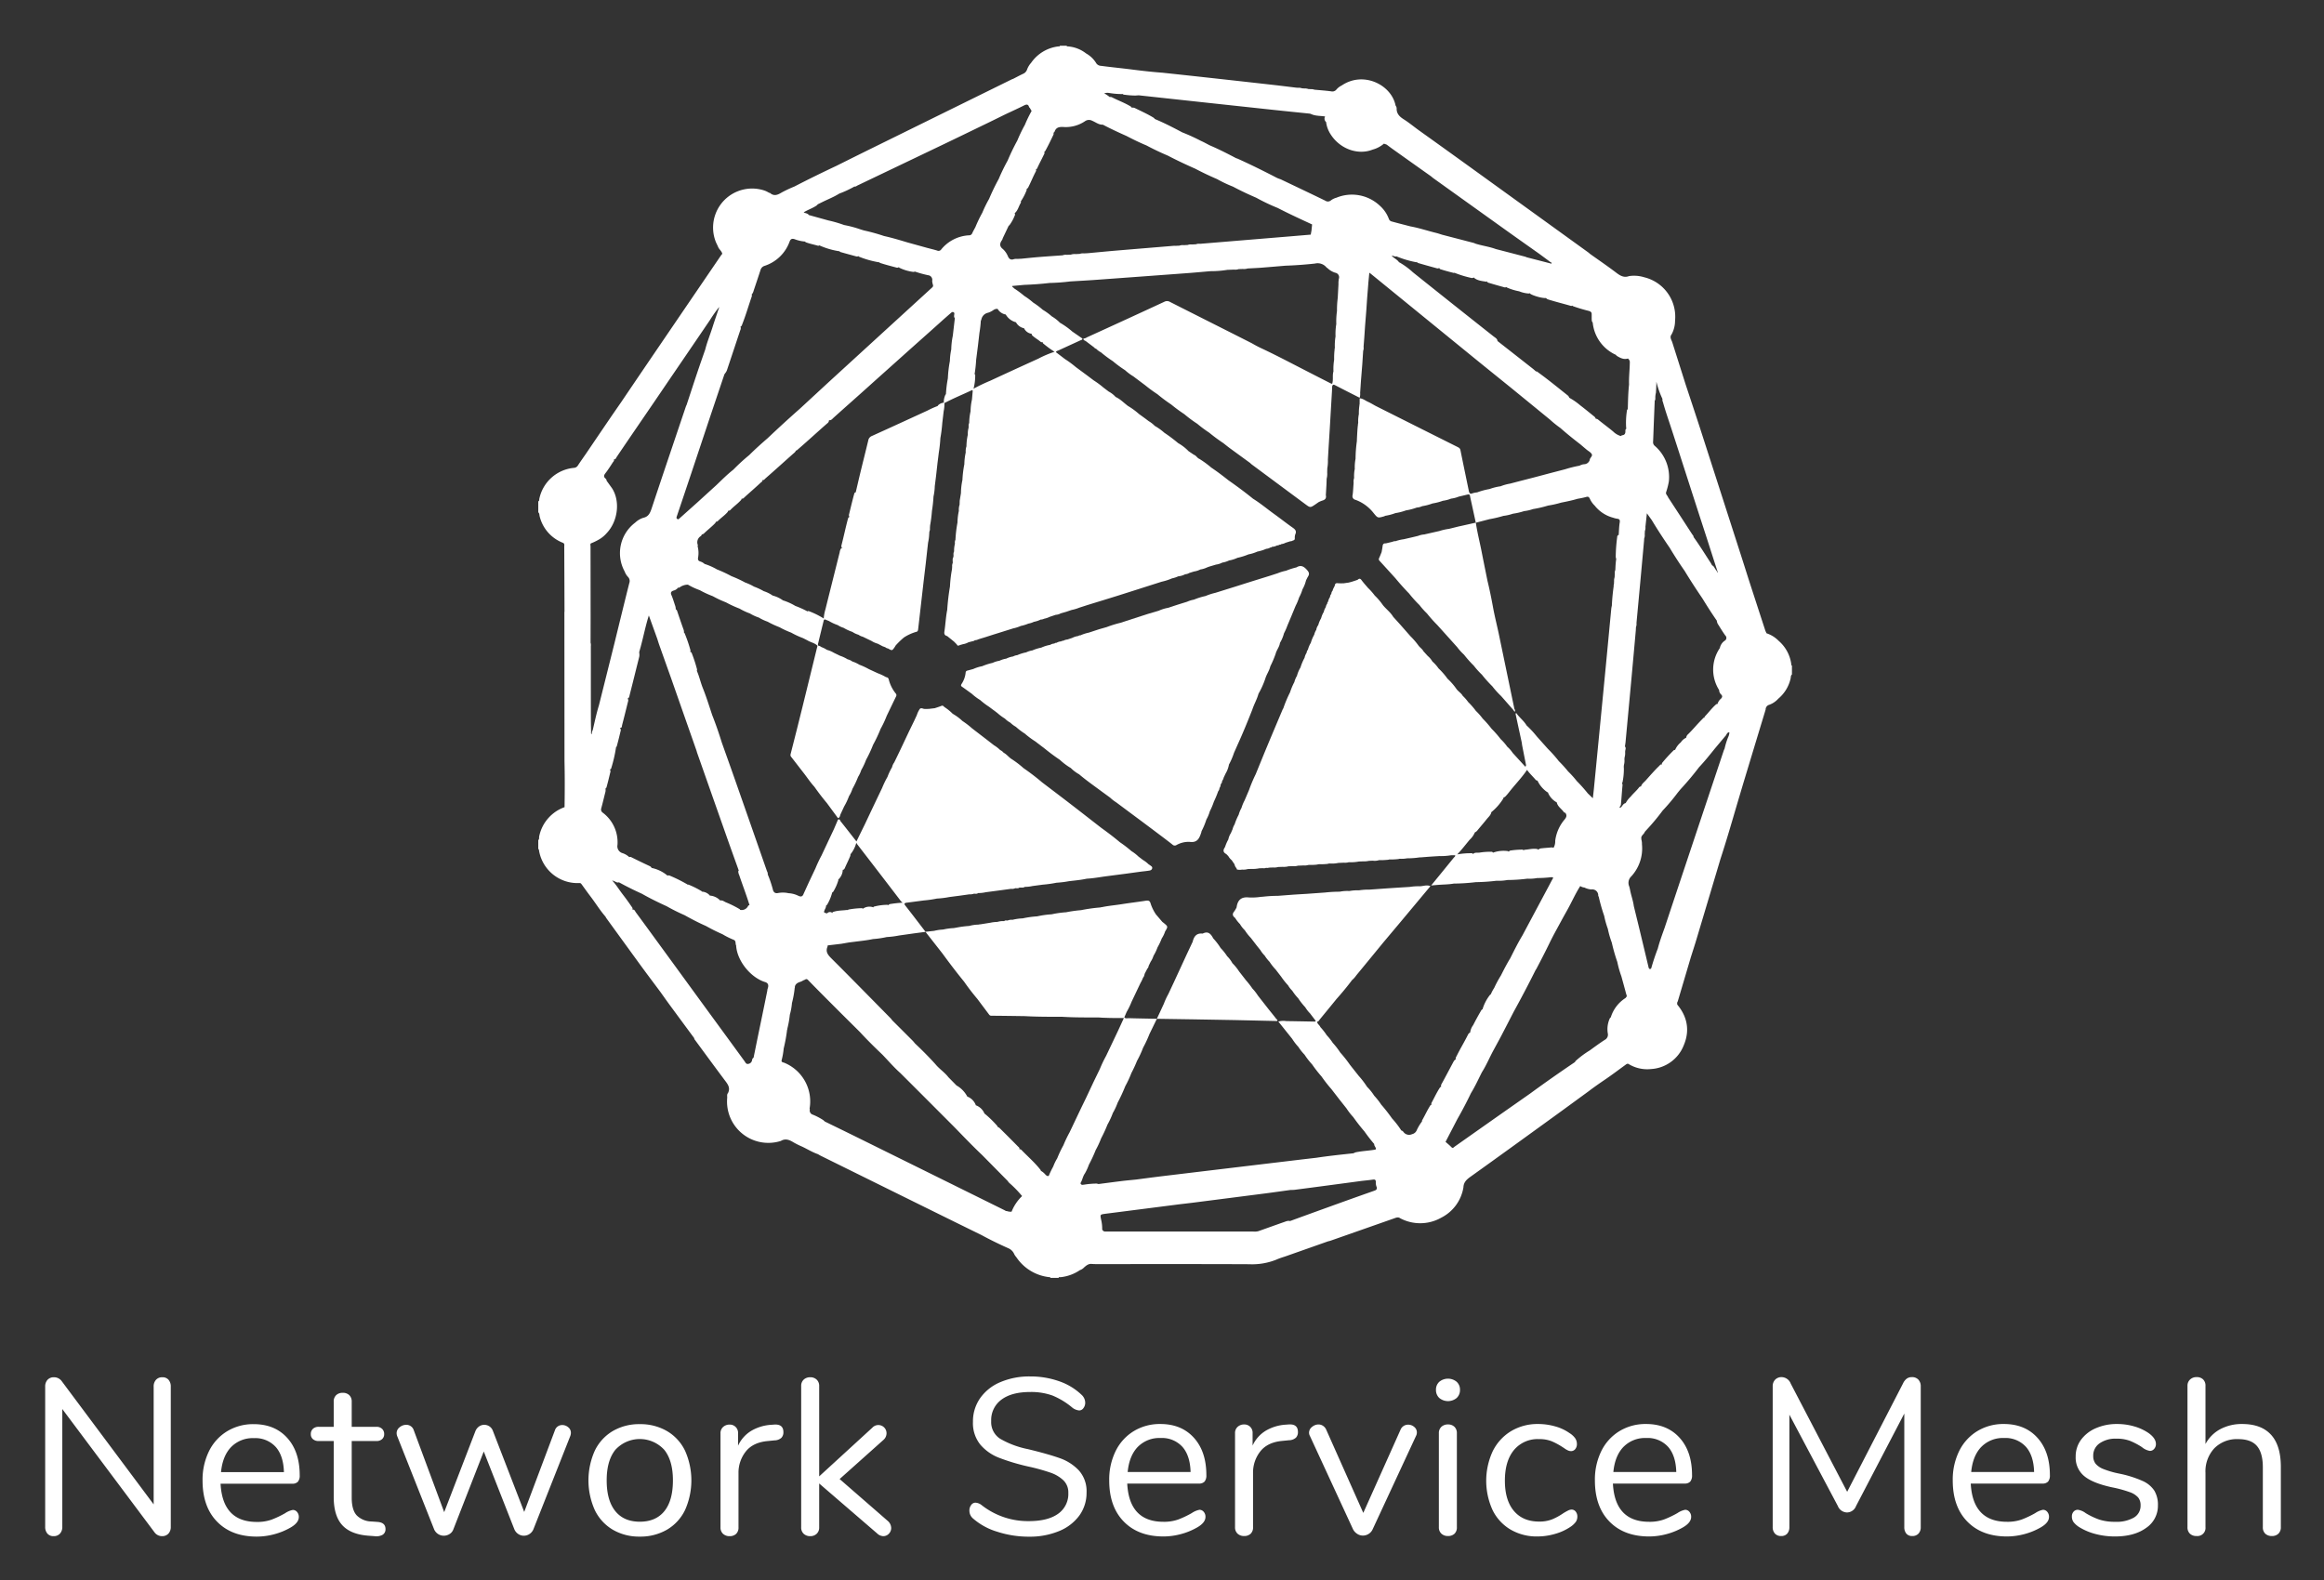 <svg xmlns="http://www.w3.org/2000/svg" role="img" viewBox="-1.60 0.40 811.20 551.70"><rect x="-1.60" y="0.40" width="811.20" height="551.70" fill="#333333" stroke="none"/><defs><style>.cls-1{fill:#fff}</style></defs><path d="M57.235 482.125a3.484 3.484 0 0 1 .776 2.366v48.959a3.373 3.373 0 0 1-.815 2.366 2.947 2.947 0 0 1-2.289.892 3.233 3.233 0 0 1-2.561-1.319l-32.2-43.062v41.123a3.372 3.372 0 0 1-.815 2.366 2.85 2.85 0 0 1-2.211.892 2.728 2.728 0 0 1-2.173-.892 3.476 3.476 0 0 1-.776-2.366v-48.959a3.375 3.375 0 0 1 .815-2.366 2.945 2.945 0 0 1 2.289-.892 3.308 3.308 0 0 1 2.638 1.319L52.037 525.614v-41.123a3.377 3.377 0 0 1 .815-2.366 2.85 2.85 0 0 1 2.211-.892 2.729 2.729 0 0 1 2.173.892zm44.847 46.127a2.588 2.588 0 0 1 .621 1.785q0 1.94-2.716 3.569a23.508 23.508 0 0 1-5.897 2.444 23.804 23.804 0 0 1-6.052.815q-8.769 0-13.85-5.199-5.083-5.198-5.082-14.354a22.523 22.523 0 0 1 2.25-10.281 16.797 16.797 0 0 1 6.324-6.945 17.462 17.462 0 0 1 9.272-2.483q7.37 0 11.716 4.811 4.345 4.812 4.345 13.035a3.343 3.343 0 0 1-.621 2.25 2.578 2.578 0 0 1-2.017.698h-24.984q.698 13.346 12.647 13.346a14.824 14.824 0 0 0 5.199-.815 33.909 33.909 0 0 0 4.655-2.211 7.377 7.377 0 0 1 2.716-1.164 1.912 1.912 0 0 1 1.474.698zm-23.005-22.656Q76.089 508.7 75.547 514.363h21.958q-.156-5.741-2.871-8.806a9.63 9.63 0 0 0-7.604-3.065 10.531 10.531 0 0 0-7.953 3.104zm53.886 28.63a2.233 2.233 0 0 1-.97 1.979 4.554 4.554 0 0 1-2.91.504l-2.095-.155q-6.209-.466-9.156-3.724-2.95-3.258-2.948-9.854v-19.475h-5.199a2.972 2.972 0 0 1-2.056-.659 2.223 2.223 0 0 1-.737-1.746 2.442 2.442 0 0 1 .737-1.862 2.869 2.869 0 0 1 2.056-.698h5.199v-8.767a3.012 3.012 0 0 1 .854-2.289 3.23 3.23 0 0 1 2.327-.815 3.124 3.124 0 0 1 2.25.815 3.017 3.017 0 0 1 .853 2.289v8.767h8.613a2.761 2.761 0 0 1 1.978.698 2.445 2.445 0 0 1 .737 1.862 2.227 2.227 0 0 1-.737 1.746 2.858 2.858 0 0 1-1.978.659h-8.613v19.785q0 4.268 1.746 6.169a7.478 7.478 0 0 0 5.237 2.134l2.095.155q2.715.233 2.716 2.483zm61.684-36.312a3.191 3.191 0 0 1 2.095.776 2.424 2.424 0 0 1 .931 1.94 3.319 3.319 0 0 1-.233 1.164l-12.88 32.588a3.713 3.713 0 0 1-1.358 1.591 3.549 3.549 0 0 1-1.978.582 3.418 3.418 0 0 1-1.901-.582 3.705 3.705 0 0 1-1.358-1.591l-10.707-27.234-10.63 27.234a3.18 3.18 0 0 1-1.319 1.591 3.691 3.691 0 0 1-5.354-1.591l-12.88-32.51a3.165 3.165 0 0 1-.232-1.086 2.61 2.61 0 0 1 1.047-2.095 3.549 3.549 0 0 1 2.289-.853 2.695 2.695 0 0 1 2.638 1.862l10.63 28.631 10.94-28.398a3.647 3.647 0 0 1 1.28-1.552 3.096 3.096 0 0 1 1.746-.543 3.221 3.221 0 0 1 1.823.543 3.179 3.179 0 0 1 1.203 1.552l10.94 28.32 10.707-28.475a2.645 2.645 0 0 1 2.561-1.862zm17.651 36.545a16.021 16.021 0 0 1-6.285-6.867 25.366 25.366 0 0 1 0-20.716 16.034 16.034 0 0 1 6.285-6.867 18.198 18.198 0 0 1 9.427-2.405 18.41 18.41 0 0 1 9.466 2.405 15.963 15.963 0 0 1 6.323 6.867 25.366 25.366 0 0 1 0 20.716 15.951 15.951 0 0 1-6.323 6.867 18.4 18.4 0 0 1-9.466 2.405 18.188 18.188 0 0 1-9.427-2.405zm18.001-6.479q2.986-3.685 2.987-10.746 0-6.905-3.026-10.669a11.56 11.56 0 0 0-16.332-.738q-.385.352-.738.738-3.026 3.764-3.026 10.669 0 6.983 2.987 10.707 2.986 3.725 8.574 3.724 5.586 0 8.574-3.685zm41.549-27.583a2.758 2.758 0 0 1-.698 1.979 3.708 3.708 0 0 1-2.405.892l-2.328.232q-5.199.466-7.72 3.686a11.908 11.908 0 0 0-2.522 7.565v18.855a2.988 2.988 0 0 1-.853 2.328 3.22 3.22 0 0 1-2.25.776 3.263 3.263 0 0 1-2.289-.815 2.942 2.942 0 0 1-.892-2.289v-32.743a2.881 2.881 0 0 1 .931-2.289 3.297 3.297 0 0 1 2.25-.815 2.859 2.859 0 0 1 2.952 2.763q.004.132-.003.263v4.345a11.783 11.783 0 0 1 4.616-5.198 15.625 15.625 0 0 1 6.867-2.095l1.086-.078q3.258-.233 3.259 2.638zm37.63 33.441a2.822 2.822 0 0 1-.815 2.017 2.634 2.634 0 0 1-1.978.854 3.278 3.278 0 0 1-2.095-.931l-20.251-17.458v15.285a2.946 2.946 0 0 1-.892 2.289 3.16 3.16 0 0 1-2.212.815 3.263 3.263 0 0 1-2.289-.815 2.942 2.942 0 0 1-.892-2.289v-49.27a2.944 2.944 0 0 1 .892-2.289 3.263 3.263 0 0 1 2.289-.815 3.16 3.16 0 0 1 2.212.815 2.947 2.947 0 0 1 .892 2.289v31.502l18.544-16.992a2.856 2.856 0 0 1 4.966 1.94 3.093 3.093 0 0 1-1.086 2.328l-15.285 13.656 16.76 14.587a3.401 3.401 0 0 1 1.241 2.483zm36.956 1.309a22.744 22.744 0 0 1-8.496-4.694 3.561 3.561 0 0 1-1.164-2.716 3.047 3.047 0 0 1 .62-1.901 1.815 1.815 0 0 1 1.475-.815 3.756 3.756 0 0 1 2.172.853 26.149 26.149 0 0 0 16.449 5.587q6.672 0 10.242-2.56a8.441 8.441 0 0 0 3.569-7.294 5.859 5.859 0 0 0-1.707-4.384 12.338 12.338 0 0 0-4.5-2.677 68.027 68.027 0 0 0-7.526-2.095 73.231 73.231 0 0 1-10.436-3.104 16.247 16.247 0 0 1-6.595-4.655 11.952 11.952 0 0 1-2.522-7.914 14.067 14.067 0 0 1 2.522-8.264 16.321 16.321 0 0 1 7.061-5.586 25.688 25.688 0 0 1 10.358-1.979 30.043 30.043 0 0 1 10.125 1.668 21.339 21.339 0 0 1 7.875 4.772 3.787 3.787 0 0 1 1.241 2.716 3.049 3.049 0 0 1-.621 1.901 1.817 1.817 0 0 1-1.474.815 4.717 4.717 0 0 1-2.25-.854 26.416 26.416 0 0 0-7.06-4.345 22.068 22.068 0 0 0-7.836-1.241q-6.441 0-10.009 2.677a8.822 8.822 0 0 0-3.569 7.487 6.878 6.878 0 0 0 3.143 6.168 31.673 31.673 0 0 0 9.66 3.608q7.059 1.707 11.095 3.142a16.635 16.635 0 0 1 6.712 4.306 10.813 10.813 0 0 1 2.677 7.681 13.428 13.428 0 0 1-2.522 8.069 16.383 16.383 0 0 1-7.1 5.431 26.64 26.64 0 0 1-10.474 1.94 35.448 35.448 0 0 1-11.134-1.746zm72.119-6.944a2.588 2.588 0 0 1 .621 1.785q0 1.94-2.716 3.569a23.507 23.507 0 0 1-5.897 2.444 23.804 23.804 0 0 1-6.052.815q-8.769 0-13.85-5.199-5.083-5.197-5.082-14.354a22.523 22.523 0 0 1 2.25-10.281 16.797 16.797 0 0 1 6.324-6.945 17.462 17.462 0 0 1 9.272-2.483q7.37 0 11.716 4.811 4.345 4.812 4.345 13.035a3.343 3.343 0 0 1-.621 2.25 2.578 2.578 0 0 1-2.017.698h-24.984q.698 13.346 12.647 13.346a14.823 14.823 0 0 0 5.199-.815 33.914 33.914 0 0 0 4.655-2.211 7.378 7.378 0 0 1 2.716-1.164 1.912 1.912 0 0 1 1.474.698zm-23.005-22.656q-2.988 3.104-3.53 8.768h21.958q-.156-5.741-2.871-8.806a9.63 9.63 0 0 0-7.604-3.065 10.53 10.53 0 0 0-7.953 3.104zm55.903-5.199a2.758 2.758 0 0 1-.698 1.979 3.708 3.708 0 0 1-2.405.892l-2.328.232q-5.199.466-7.72 3.686a11.908 11.908 0 0 0-2.522 7.565v18.855a2.988 2.988 0 0 1-.853 2.328 3.22 3.22 0 0 1-2.25.776 3.263 3.263 0 0 1-2.289-.815 2.942 2.942 0 0 1-.892-2.289v-32.743a2.881 2.881 0 0 1 .931-2.289 3.297 3.297 0 0 1 2.25-.815 2.859 2.859 0 0 1 2.952 2.763q.004.132-.003.263v4.345a11.783 11.783 0 0 1 4.616-5.198 15.625 15.625 0 0 1 6.867-2.095l1.086-.078q3.258-.233 3.259 2.638zm38.484-2.56a3.191 3.191 0 0 1 2.095.776 2.425 2.425 0 0 1 .931 1.94 2.461 2.461 0 0 1-.31 1.241l-15.13 32.588a3.625 3.625 0 0 1-1.397 1.591 3.738 3.738 0 0 1-2.017.582 3.609 3.609 0 0 1-1.94-.582 4.152 4.152 0 0 1-1.474-1.591l-15.053-32.588a2.299 2.299 0 0 1-.31-1.164 2.54 2.54 0 0 1 1.048-2.017 3.549 3.549 0 0 1 2.289-.853 2.804 2.804 0 0 1 1.513.466 2.976 2.976 0 0 1 1.125 1.319l12.957 29.096 12.957-28.941a2.835 2.835 0 0 1 2.716-1.862zm10.862-9.311a3.741 3.741 0 0 1-1.164-2.871 3.652 3.652 0 0 1 1.164-2.793 4.759 4.759 0 0 1 6.052 0 3.652 3.652 0 0 1 1.164 2.793 3.741 3.741 0 0 1-1.164 2.871 4.759 4.759 0 0 1-6.052 0zm.737 47.368a2.942 2.942 0 0 1-.892-2.289v-32.743a2.944 2.944 0 0 1 .892-2.289 3.262 3.262 0 0 1 2.289-.815 3.124 3.124 0 0 1 2.25.815 3.016 3.016 0 0 1 .853 2.289v32.743a2.988 2.988 0 0 1-.853 2.328 3.22 3.22 0 0 1-2.25.776 3.263 3.263 0 0 1-2.289-.815zm24.13-1.436a16.071 16.071 0 0 1-6.285-6.828 24.613 24.613 0 0 1 .078-20.561 16.912 16.912 0 0 1 6.401-6.983 17.959 17.959 0 0 1 9.466-2.483 21.629 21.629 0 0 1 5.858.815 16.17 16.17 0 0 1 5.082 2.366 6.905 6.905 0 0 1 1.978 1.823 3.547 3.547 0 0 1 .582 1.979 2.692 2.692 0 0 1-.582 1.785 1.877 1.877 0 0 1-1.513.698 2.61 2.61 0 0 1-1.164-.31 7.256 7.256 0 0 1-1.047-.621 5.588 5.588 0 0 0-.582-.388 25.074 25.074 0 0 0-3.841-2.095 11.416 11.416 0 0 0-4.461-.776 10.742 10.742 0 0 0-8.806 3.841q-3.142 3.84-3.142 10.669 0 6.828 3.142 10.552 3.143 3.725 8.806 3.724a11.984 11.984 0 0 0 4.539-.776 20.844 20.844 0 0 0 3.841-2.095 18.549 18.549 0 0 1 1.629-.931 3.084 3.084 0 0 1 1.319-.388 1.799 1.799 0 0 1 1.436.698 2.694 2.694 0 0 1 .582 1.785 3.217 3.217 0 0 1-.543 1.823 7.591 7.591 0 0 1-2.017 1.824 18.455 18.455 0 0 1-5.238 2.366 22.01 22.01 0 0 1-6.168.892 18.034 18.034 0 0 1-9.35-2.406zm62.42-6.207a2.588 2.588 0 0 1 .621 1.785q0 1.94-2.716 3.569a23.507 23.507 0 0 1-5.897 2.444 23.803 23.803 0 0 1-6.052.815q-8.769 0-13.85-5.199-5.083-5.197-5.082-14.354a22.523 22.523 0 0 1 2.25-10.281 16.797 16.797 0 0 1 6.324-6.945 17.462 17.462 0 0 1 9.272-2.483q7.37 0 11.716 4.811 4.345 4.812 4.345 13.035a3.343 3.343 0 0 1-.621 2.25 2.578 2.578 0 0 1-2.017.698H561.393q.698 13.346 12.647 13.346a14.823 14.823 0 0 0 5.199-.815 33.918 33.918 0 0 0 4.655-2.211 7.378 7.378 0 0 1 2.716-1.164 1.912 1.912 0 0 1 1.474.698zm-23.005-22.656q-2.988 3.104-3.53 8.768h21.958q-.156-5.741-2.871-8.806a9.63 9.63 0 0 0-7.604-3.065 10.531 10.531 0 0 0-7.953 3.104zm102.949-23.471a3.377 3.377 0 0 1 .815 2.366v49.114a3.217 3.217 0 0 1-.776 2.25 2.788 2.788 0 0 1-2.172.854 2.549 2.549 0 0 1-2.095-.854 3.44 3.44 0 0 1-.698-2.25v-39.648l-16.837 32.277a3.43 3.43 0 0 1-3.181 2.25 3.53 3.53 0 0 1-3.181-2.25l-16.915-31.889v39.261a3.321 3.321 0 0 1-.737 2.25 2.668 2.668 0 0 1-2.134.854 2.788 2.788 0 0 1-2.173-.854 3.214 3.214 0 0 1-.776-2.25v-49.114a3.279 3.279 0 0 1 .853-2.366 3.071 3.071 0 0 1 2.328-.892 3.491 3.491 0 0 1 3.104 2.25l19.708 37.786 19.475-37.786a4.503 4.503 0 0 1 1.358-1.746 3.019 3.019 0 0 1 1.746-.504 2.947 2.947 0 0 1 2.289.892zm44.962 46.127a2.588 2.588 0 0 1 .621 1.785q0 1.94-2.716 3.569a23.508 23.508 0 0 1-5.897 2.444 23.803 23.803 0 0 1-6.052.815q-8.769 0-13.85-5.199-5.083-5.197-5.082-14.354a22.523 22.523 0 0 1 2.25-10.281 16.797 16.797 0 0 1 6.324-6.945 17.462 17.462 0 0 1 9.272-2.483q7.371 0 11.716 4.811 4.345 4.812 4.345 13.035a3.343 3.343 0 0 1-.621 2.25 2.578 2.578 0 0 1-2.017.698h-24.984q.698 13.346 12.647 13.346a14.823 14.823 0 0 0 5.199-.815 33.918 33.918 0 0 0 4.655-2.211 7.378 7.378 0 0 1 2.716-1.164 1.912 1.912 0 0 1 1.474.698zm-23.005-22.656q-2.988 3.104-3.53 8.768h21.958q-.156-5.741-2.871-8.806a9.63 9.63 0 0 0-7.604-3.065 10.531 10.531 0 0 0-7.953 3.104zm39.88 30.415a20.646 20.646 0 0 1-5.703-2.405 7.636 7.636 0 0 1-1.978-1.746 3.313 3.313 0 0 1-.582-1.978 2.43 2.43 0 0 1 .582-1.668 1.926 1.926 0 0 1 1.513-.66 5.791 5.791 0 0 1 2.716 1.164 25.838 25.838 0 0 0 4.616 2.211 17.169 17.169 0 0 0 5.703.815 12.16 12.16 0 0 0 6.518-1.474 4.75 4.75 0 0 0 2.328-4.268 4.226 4.226 0 0 0-.854-2.754 7.059 7.059 0 0 0-2.948-1.862 41.996 41.996 0 0 0-6.13-1.668q-6.828-1.473-9.776-3.957a8.359 8.359 0 0 1-2.948-6.75 9.767 9.767 0 0 1 1.862-5.897 12.53 12.53 0 0 1 5.16-4.035 18.177 18.177 0 0 1 7.487-1.474 21.083 21.083 0 0 1 5.858.815 17.452 17.452 0 0 1 5.004 2.289q2.637 1.862 2.638 3.88a2.479 2.479 0 0 1-.621 1.707 1.914 1.914 0 0 1-1.474.698 5.79 5.79 0 0 1-2.793-1.319 24.668 24.668 0 0 0-4.112-2.173 13.039 13.039 0 0 0-4.811-.776 9.647 9.647 0 0 0-5.858 1.629 5.132 5.132 0 0 0-2.211 4.345 4.363 4.363 0 0 0 .815 2.755 6.731 6.731 0 0 0 2.716 1.862 31.602 31.602 0 0 0 5.47 1.59 39.091 39.091 0 0 1 8.186 2.561 9.519 9.519 0 0 1 4.151 3.414 9.639 9.639 0 0 1 1.241 5.121 9.287 9.287 0 0 1-4.112 7.875q-4.114 2.988-10.863 2.987a26.402 26.402 0 0 1-6.789-.854zm61.257-34.644q3.414 3.765 3.414 11.212v21.027a3.016 3.016 0 0 1-.853 2.289 3.126 3.126 0 0 1-2.25.815 3.231 3.231 0 0 1-2.328-.815 3.011 3.011 0 0 1-.854-2.289V512.686q0-5.043-2.056-7.449-2.057-2.404-6.557-2.405a11.066 11.066 0 0 0-8.302 3.181 11.804 11.804 0 0 0-3.104 8.612v18.932a2.831 2.831 0 0 1-3.104 3.104 3.231 3.231 0 0 1-2.327-.815 3.011 3.011 0 0 1-.854-2.289v-49.347a2.877 2.877 0 0 1 .892-2.172 3.176 3.176 0 0 1 2.289-.854 3.096 3.096 0 0 1 2.289.815 2.988 2.988 0 0 1 .815 2.211v20.329a12.594 12.594 0 0 1 5.199-5.199 15.872 15.872 0 0 1 7.604-1.785q6.672-0 10.086 3.763zM623.698 232.662a13.013 13.013 0 0 0-4.447-8.527 10.451 10.451 0 0 0-4.24-2.642c-.158-.361-.348-.712-.469-1.085q-2.914-8.927-5.812-17.86c-.843-2.653-1.678-5.309-2.531-7.959q-7.136-22.181-14.283-44.357c-1.528-4.733-3.108-9.449-4.664-14.172-.178-.539-.361-1.077-.533-1.618q-2.295-7.247-4.592-14.494c-.297-.929-1.035-1.8-.246-2.816a10.1 10.1 0 0 0 1.205-4.8A14.178 14.178 0 0 0 572.338 97.205a11.999 11.999 0 0 0-5.32-.409c-1.787.666-3.099-.149-4.489-1.206-2.991-2.274-6.1-4.393-9.161-6.575-.177-.154-.342-.323-.532-.46q-20.363-14.712-40.732-29.417-9.355-6.749-18.738-13.461c-1.658-1.219-3.258-2.532-4.993-3.63-1.494-.946-2.561-2.011-2.466-3.904a1.96 1.96 0 0 0-.227-.664 1.136 1.136 0 0 1-.163-.294c-1.457-7.172-11.199-12.074-18.791-6.941a5.494 5.494 0 0 0-1.869 1.451 1.821 1.821 0 0 1-1.872.582c-1.929-.255-3.874-.386-5.812-.566a.747.747 0 0 0-.343-.102 2.667 2.667 0 0 0-.88-.083l-.937-.055a.745.745 0 0 0-.344-.102 2.636 2.636 0 0 0-.878-.082q-.469-.028-.938-.055a.742.742 0 0 0-.345-.103 2.613 2.613 0 0 0-.877-.082l-.724-.036c-2.686-.324-5.37-.666-8.058-.968Q431.51 28.767 420.166 27.519q-8.017-.883-16.037-1.738l-0.0 0c-3.489-.252-6.971-.646-10.432-1.089-3.66-.468-7.334-.82-10.991-1.305a2.135 2.135 0 0 1-1.598-.818 9.613 9.613 0 0 0-3.62-3.523 11.626 11.626 0 0 0-6.692-2.463.274.274 0 0 1-.019-.216h-2.399c-.094.331-.377.207-.59.241a13.522 13.522 0 0 0-9.49 5.748 7.044 7.044 0 0 0-1.395 2.321 2.494 2.494 0 0 1-1.38 1.486c-1.168.547-2.303 1.164-3.453 1.751-.183.069-.374.123-.548.209Q326.234 40.574 300.95 53.031c-3.529 1.739-7.046 3.502-10.568 5.254-4.935 2.325-9.834 4.723-14.68 7.231a42.924 42.924 0 0 0-4.469 2.098c-1.428.869-2.703 1.387-4.116.105-.038-.035-.149.012-.227.02a9.278 9.278 0 0 0-1.437-.741 13.624 13.624 0 0 0-17.13 18.023c.252.538.525 1.068.753 1.617.362.874 1.26 1.422 1.441 2.401a2.914 2.914 0 0 0-.321.341q-11.819 17.344-23.631 34.694-5.718 8.403-11.41 16.822c-1.278 1.85-2.566 3.693-3.831 5.551q-4.143 6.084-8.269 12.179c-.982 1.422-1.986 2.829-2.934 4.273a1.73 1.73 0 0 1-1.414.845 13.641 13.641 0 0 0-12.05 10.768c-.073.304.076.75-.372.92v3.839c.467.355.35.919.484 1.388a13.311 13.311 0 0 0 8.127 9.252c.635.275.46.842.462 1.33q.047 11.285.084 22.57c-.014.159-.039.317-.039.476q.017 25.876.037 51.752c0.0.2.008.399.012.599.115 5.188.09 10.376.009 15.563a13.737 13.737 0 0 0-8.851 10.176c-.104.443.1.969-.326 1.331v3.119c.265.057.226.281.257.467a13.62 13.62 0 0 0 14.095 11.4c.464-.033.629.231.839.52 1.01 1.387 2.001 2.79 3.042 4.154 1.779 2.33 3.302 4.85 5.238 7.064a4.664 4.664 0 0 0 .284.512q6.032 8.317 12.076 16.626c2.251 3.079 4.552 6.121 6.83 9.18.971 1.361 1.927 2.734 2.917 4.081q4.42 6.019 8.861 12.021c.02.116.003.258.065.343 3.482 4.731 6.952 9.47 10.47 14.174 1.049 1.403 2.217 2.71 1.256 4.629-.458.511-.238 1.145-.284 1.718a14.416 14.416 0 0 0 18.743 15.007c1.531-.924 2.896-.412 4.274.422a26.249 26.249 0 0 0 2.859 1.446c1.958.88 3.769 2.066 5.813 2.761l0.0 0c.306.177.602.372.918.528q19.64 9.706 39.284 19.405 8.451 4.171 16.914 8.321c3.053 1.663 6.176 3.182 9.352 4.595a3.912 3.912 0 0 1 2.066 2.114 5.925 5.925 0 0 0 .734 1.045 15.892 15.892 0 0 0 11.816 6.958.239.239 0 0 1 .017.213h2.879c.12-.401.456-.205.698-.239a14.53 14.53 0 0 0 6.738-2.456 3.51 3.51 0 0 0 1.456-.934c.83-.724 1.641-1.415 2.851-1.21l.007.001c.438.013.877.038 1.315.038 17.814.002 35.628-.043 53.441.041a22.605 22.605 0 0 0 9.655-1.661c1.11-.5 2.298-.825 3.45-1.231q7.215-2.545 14.431-5.091c.305-.08.617-.138.914-.242q11.121-3.896 22.238-7.805c.68-.239 1.34-.528 2.025-.035a14.878 14.878 0 0 0 14.313-.165 14.451 14.451 0 0 0 7.79-10.658c.069-1.698 1.068-2.664 2.407-3.62 9.864-7.043 19.67-14.167 29.487-21.275 3.871-2.803 7.723-5.631 11.584-8.447l0-0v0c1.917-1.459 3.885-2.84 5.881-4.191 2.407-1.629 4.723-3.393 7.079-5.098.408-.295.791-.705 1.352-.293a12.417 12.417 0 0 0 7.652 1.67 13.082 13.082 0 0 0 11.471-8.329c2.116-5.006 1.31-9.765-2.133-13.994-.319-.392-.136-.628-.163-.941a2.666 2.666 0 0 0 .205-.415q2.293-7.726 4.577-15.455c.611-1.931 1.246-3.854 1.828-5.794q4.265-14.237 8.506-28.48c2.031-6.211 3.851-12.487 5.689-18.757.888-2.983 1.767-5.969 2.667-8.948q3.689-12.203 7.392-24.401a1.693 1.693 0 0 1 1.244-1.651 7.945 7.945 0 0 0 3.198-2.158 12.818 12.818 0 0 0 4.276-7.043c.119-.466-.003-1.026.467-1.376v-3.119c-.065-.036-.182-.064-.188-.107zm-64.095 128.504a2.026 2.026 0 0 1-1.045 2.27c-1.807 1.163-3.534 2.444-5.271 3.705a32.379 32.379 0 0 0-4.952 3.698c-.056.129-.136.241-.202.363q-7.938 5.353-15.665 11.004l-0.0 0q-4.841 3.39-9.68 6.782-8.302 5.845-16.6 11.695c-.329.231-.634.779-1.189.196-.626-.658-1.345-1.228-2.023-1.837q2.046-3.945 4.091-7.891 2.562-4.48 4.79-9.134c1.442-2.34 2.576-4.842 3.813-7.29 1.596-2.495 2.699-5.251 4.128-7.834.904-1.674 1.825-3.34 2.707-5.025 1.422-2.719 2.818-5.452 4.224-8.179q3.991-7.237 7.678-14.635a3.958 3.958 0 0 0 .262-.383c1.568-2.97 3.109-5.951 4.573-8.977 1.47-3.039 3.159-5.973 4.752-8.953q.746-1.337 1.493-2.675c1.544-2.753 2.801-5.66 4.509-8.324a2.955 2.955 0 0 0 1.44.511 6.482 6.482 0 0 0 2.399.677 2.094 2.094 0 0 1 2.434 2.226c.007.102.11.198.169.297a62.544 62.544 0 0 0 1.917 6.724 30.357 30.357 0 0 0 1.258 4.477 33.028 33.028 0 0 0 1.393 4.852 62.376 62.376 0 0 0 1.918 6.726 36.65 36.65 0 0 0 1.431 5.055c.561 2.048 1.133 4.092 1.671 6.145a2.59 2.59 0 0 1 .21.83c-.053.067-.102.137-.156.203a1.386 1.386 0 0 0-.206.272c-.014.025-.031.047-.045.071a12.218 12.218 0 0 0-5.172 6.753c-.097.086-.185.18-.288.261a8.998 8.998 0 0 0-.764 5.345zm-278.623 26.251a.567.567 0 0 0 .024-.067 14.568 14.568 0 0 0-8.853-15.913c-.365-.15-.916-.115-.964-.716a25.033 25.033 0 0 0 .763-4.278 54.642 54.642 0 0 0 1.188-6.503.985.985 0 0 0 .102-.462 34.667 34.667 0 0 0 .857-4.818 21.119 21.119 0 0 0 .736-4.05 35.232 35.232 0 0 0 .958-5.266.758.758 0 0 0 .053-.461c.21-.999 1.013-1.433 1.995-1.727a6.263 6.263 0 0 0 1.049-.537v-0c.513-.045.886-.779 1.56-.083 3.195 3.3 6.446 6.546 9.691 9.797 2.791 2.796 5.602 5.572 8.405 8.357 2.51 2.741 5.157 5.346 7.852 7.903 2.091 2.17 4.048 4.469 6.31 6.473q3.84 3.835 7.681 7.67l11.268 11.295c3.153 3.25 6.286 6.521 9.576 9.634q4.458 4.518 8.915 9.037a3.909 3.909 0 0 0 .943 1.026 39.03 39.03 0 0 1 4.076 4.249 15.336 15.336 0 0 0-3.665 5.445 3.96 3.96 0 0 1-1.625-.2c-.12-.011-.239-.02-.358-.028-.215-.13-.432-.258-.656-.369q-25.517-12.625-51.039-25.239c-3.829-1.892-7.671-3.757-11.509-5.633-.173-.162-.358-.307-.526-.476a21.141 21.141 0 0 0-3.648-1.914 1.509 1.509 0 0 1-1.067-1.809 1.221 1.221 0 0 0-.091-.335zm293.747-48.927c-.225.186-.45.465-.671.006a1.444 1.444 0 0 0-.142-.064q-.956-4.011-1.913-8.021-.72-3.001-1.44-6.001l-1.872-7.668c-.229-1.802-.866-3.508-1.236-5.277a12.873 12.873 0 0 0-.376-1.614 3.113 3.113 0 0 1 .747-3.507 14.412 14.412 0 0 0 3.704-11.201 3.975 3.975 0 0 0-.066-.986.99.99 0 0 0-.112-.462l-.033-.461c-.223-1.113.939-1.534 1.201-2.405v-0c.209-.235.416-.473.628-.705a77.048 77.048 0 0 0 5.609-6.732 70.253 70.253 0 0 0 5.255-6.248c.397-.474.776-.964 1.193-1.418 2.194-2.39 4.287-4.866 6.243-7.455 1.951-2.063 3.726-4.275 5.499-6.488q1.806-2.157 3.612-4.314c.535-.429.563-1.394 1.489-1.41a3.995 3.995 0 0 1-.426 1.685 25.824 25.824 0 0 0-1.251 4.045c-.021.034-.054.067-.06.103l-.006.038a2.787 2.787 0 0 0-.181.385Q594.37 279.516 588.625 296.721q-4.614 13.83-9.209 27.667c-.85 2.362-1.716 4.718-2.35 7.151q-1.304 3.392-2.293 6.888c-.016.02-.029.042-.046.063zm-342.566-32.387a.831.831 0 0 0-.754.01 12.377 12.377 0 0 0-5.577-2.7c-.02-.047-.04-.095-.061-.142a1.34 1.34 0 0 0-.528-.468c-2.153-.998-4.286-2.039-6.412-3.093a.738.738 0 0 0-.777-.043l-.011-.028a6.319 6.319 0 0 0-2.357-1.388 2.481 2.481 0 0 1-1.753-2.842 12.91 12.91 0 0 0-5.14-11.291 1.33 1.33 0 0 1-.507-1.56c.475-1.773.903-3.559 1.345-5.341a3.048 3.048 0 0 0 .109-1.534c.272-.086.349-.359.416-.602.464-1.673.87-3.361 1.269-5.05a.985.985 0 0 0-.169-.994.545.545 0 0 0 .514-.486 47.969 47.969 0 0 0 1.663-7.275.903.903 0 0 0 .318-.573c.461-1.678.873-3.37 1.272-5.064a.986.986 0 0 0-.173-1.003c-.005-.039-.012-.079-.017-.118.718.081.623-.628.725-1.017.688-2.614 1.331-5.239 1.981-7.863.111-.448.319-.926-.085-1.352l-0-0c.57-.209.612-.777.733-1.255 1.105-4.334 2.173-8.677 3.26-13.015a3.408 3.408 0 0 0 .133-1.303c-.033-.224-.038-.447-.059-.671.174-.61.351-1.219.516-1.832.986-3.637 1.7-7.345 2.846-10.941q1.469 4.069 2.938 8.139c.23.715.444 1.437.694 2.144q2.045 5.77 4.105 11.534 2.057 5.877 4.115 11.755l4.795 13.664c.078.267.144.537.236.799q5.233 14.878 10.474 29.753c1.327 3.76 2.683 7.509 4.027 11.263a3.261 3.261 0 0 0-.182.291 3.366 3.366 0 0 0 .324 1.258c1.179 3.53 2.538 6.999 3.619 10.563a.505.505 0 0 0-.508.273 2.442 2.442 0 0 1-2.773 1.336c-.04-.07-.083-.136-.123-.206a34.769 34.769 0 0 0-4.794-2.39c-.643-.266-1.207-.811-1.991-.666-.01.013-.01.025-.018.037a5.488 5.488 0 0 0-3.547-1.736c-.01.024-.006.045-.014.069a3.878 3.878 0 0 0-2.847-1.457c-.023-.046-.047-.092-.07-.138a30.928 30.928 0 0 0-4.568-2.287.333.333 0 0 0-.296.022c-.006-.014-.013-.028-.019-.042a51.164 51.164 0 0 0-6.294-3.144zm51.352-234.005c.113-.128.229-.254.345-.38.431-.208.862-.415 1.289-.63 2.072-1.044 4.254-1.869 6.228-3.11a34.721 34.721 0 0 0 5.272-2.456c.446.113.745-.215 1.091-.38q15.136-7.232 30.265-14.478c5.269-2.527 10.523-5.084 15.784-7.628q2.712-1.333 5.424-2.667c2.191-1.035 4.4-2.033 6.563-3.123.915-.461 1.549-.554 1.854.614.014.055.119.086.182.129l.678 1.153a44.446 44.446 0 0 0-2.342 4.83 51.302 51.302 0 0 0-2.65 5.503 75.233 75.233 0 0 0-3.359 6.957 67.485 67.485 0 0 0-3.131 6.443 76.623 76.623 0 0 0-3.358 6.956 43.263 43.263 0 0 0-2.376 4.849 46.809 46.809 0 0 0-2.408 5.016c-.369.7-.769 1.385-1.096 2.104a1.132 1.132 0 0 1-1.086.753 13.399 13.399 0 0 0-9.737 4.923 1.134 1.134 0 0 1-1.418.407c-1.136-.357-2.3-.624-3.453-.929l-6.958-1.928c-2.698-.807-5.392-1.626-8.145-2.229a64.659 64.659 0 0 0-6.73-1.879c-.551-.123-1.082-.313-1.619-.475a38.135 38.135 0 0 0-5.573-1.48 42.919 42.919 0 0 0-5.516-1.604q-3.444-.954-6.889-1.909a.672.672 0 0 0-.034-.138c-.449-.47-1.143-.448-1.686-.786 1.518-.918 3.174-1.449 4.591-2.429zm315.202 154.558a13.302 13.302 0 0 0-.239 14.672 2.02 2.02 0 0 0 .664 1.503c.547.537.477.956-.03 1.499a3.705 3.705 0 0 0-1.212 1.854.648.648 0 0 0-.538.172c-1.442 1.272-2.58 2.826-3.907 4.206a.369.369 0 0 0-.039.432c-.367-.163-.577.232-.814.465-1.723 1.693-3.233 3.586-4.964 5.273a1.858 1.858 0 0 0-.664 1.219 4.479 4.479 0 0 0-1.876 1.617 7.195 7.195 0 0 0-2.011 2.673c-0.0.004 0.0.009 0.0.013a.418.418 0 0 0-.506.123 54.87 54.87 0 0 0-4.023 4.395.575.575 0 0 0-.048.464c-.001.03 0.0.061-0.0.092-.456-.211-.72.242-.984.498-1.637 1.584-3.128 3.309-4.644 5.004-.598.669-1.417 1.209-1.685 2.146a.873.873 0 0 0-.762.435c-.855 1.111-1.947 2.006-2.817 3.09a9.01 9.01 0 0 0-1.767 2.279c-.723.131-1.062.768-1.455 1.282-.293.384-.517.31-.776.142.006-.003.008-.009.014-.012a1.378 1.378 0 0 0 .573-1.126c.203-2.09.314-4.189.52-6.279a1.62 1.62 0 0 0-.165-1.017 1.787 1.787 0 0 1 .178-.222 23.17 23.17 0 0 0 .479-4.911 4.051 4.051 0 0 1 .119-1.567 5.743 5.743 0 0 0 .101-1.166 4.138 4.138 0 0 1 .136-1.497 5.491 5.491 0 0 0 .099-1.132 3.767 3.767 0 0 1 .133-1.29 1.164 1.164 0 0 0-.139-.906c-.035-.006-.058-.001-.091-.005.079-.548.181-1.094.233-1.645q1.051-11.242 2.087-22.486.754-8.207 1.486-16.415.027-.583.055-1.165l0-0v0a3.108 3.108 0 0 0 .185-1.46q.714-7.681 1.429-15.363.611-6.719 1.221-13.438.02-.35.04-.701l.001-.002a3.037 3.037 0 0 0 .184-1.443q.031-.589.061-1.177l0-.002a3.157 3.157 0 0 0 .185-1.461c.161-1.487.322-2.974.51-4.706.679.946 1.179 1.641 1.679 2.336q2.964 4.909 6.228 9.623 2.494 4.171 5.276 8.155c1.963 3.253 4.039 6.433 6.179 9.572 1.614 2.642 3.279 5.251 5.045 7.795l.005.054a2.965 2.965 0 0 0 .563 1.426c.776 1.25 1.541 2.508 2.403 3.699a1.127 1.127 0 0 1-.191 1.81 4.004 4.004 0 0 0-1.721 2.578zm-306.159 77.351c.027.025.046.055.074.08.416-.073.576-.419.713-.74.547-1.282 1.198-2.517 1.718-3.81a1.495 1.495 0 0 0 .186-.878l.009 0a10.514 10.514 0 0 0 2.049-4.059 2.316 2.316 0 0 0 .358.617q7.472 9.675 14.894 19.388a3.387 3.387 0 0 0 .917.938 42.6 42.6 0 0 0-4.307.471.932.932 0 0 0-.689.419.894.894 0 0 0-.357-.143 19.32 19.32 0 0 0-4.758.656.642.642 0 0 0-.093.237 4.001 4.001 0 0 0-3.668.468 1.317 1.317 0 0 0-.357-.184 27.922 27.922 0 0 0-4.468.444.657.657 0 0 0-.458.222 1.76 1.76 0 0 0-.341-.037c-1.667.219-3.382.129-4.986.771a.889.889 0 0 0 .043.256c-.042-.002-.081-.008-.124-.009a1.256 1.256 0 0 0-1.82.203l-.025-.033c-1.213-.287-1.213-.287-.681-1.513a2.594 2.594 0 0 0 .368-1.248c.307-.107.44-.398.583-.664a16.398 16.398 0 0 0 1.549-3.872l-.002-.014a.677.677 0 0 0 .418-.348 16.675 16.675 0 0 0 1.742-3.97c-.028-.046-.057-.092-.085-.138a4.77 4.77 0 0 0 1.611-3.48c-.003-.01-.009-.019-.012-.029zm28.892 21.725c2.059 2.628 3.985 5.087 5.91 7.544 2.45 3.356 4.965 6.662 7.594 9.881 1.436 2.083 2.991 4.075 4.618 6.012q2.065 2.753 4.128 5.508a.934.934 0 0 0 .841.335q3.399.03 6.798.073l4.741.068c4.335.239 8.675.234 13.014.226 4.369.281 8.743.224 13.117.251a15.911 15.911 0 0 0 1.693.094c2.262.103 4.526.102 6.79.1q-.99 2.157-1.979 4.314-1.145 2.413-2.29 4.826-.969 2.039-1.939 4.078a42.642 42.642 0 0 0-2.173 4.554q-1.104 2.275-2.208 4.55-1.297 2.764-2.595 5.529-.871 1.79-1.742 3.579l0.0 0q-.918 1.933-1.836 3.866l-2.161 4.552a43.981 43.981 0 0 0-2.178 4.555 38.117 38.117 0 0 0-2.159 4.56 16.329 16.329 0 0 0-1.404 2.89 29.419 29.419 0 0 0-1.553 3.24c-.601.238-.908-.214-1.27-.546a5.242 5.242 0 0 0-1.476-1.199 1.238 1.238 0 0 0-.326-.591c-1.894-2.356-4.163-4.352-6.268-6.505-.237-.242-.482-.556-.911-.408l-.031-.003c.225-.495-.232-.762-.502-1.037q-3.095-3.15-6.239-6.252a2.318 2.318 0 0 0-.843-.565.712.712 0 0 0-.173-.401 37.758 37.758 0 0 0-4.279-4.162c-.037-.011-.072-.027-.109-.038a5.174 5.174 0 0 0-2.936-2.896c-.026-.002-.05-.008-.076-.01a5.116 5.116 0 0 0-2.998-3.067 9.61 9.61 0 0 0-3.598-3.784c-.033-.002-.062-.012-.094-.016q-1.453-1.479-2.906-2.957c-1.311-1.72-3.182-2.883-4.538-4.559-2.261-2.51-4.646-4.898-7.103-7.215-.281-.329-.542-.678-.847-.984q-3.575-3.585-7.165-7.155a4.821 4.821 0 0 0-.412-.555c-6.9-7.003-13.774-14.03-20.734-20.973-1.238-1.235-2.173-2.342-1.389-4.147l.068-.434q.224-.024.449-.048 2.157-.258 4.315-.515v-0q1.319-.231 2.637-.461 1.086-.135 2.172-.269c2.081-.27 4.172-.471 6.226-.918a30.469 30.469 0 0 0 4.8-.703 30.541 30.541 0 0 0 4.317-.544l5.037-.714c1.339-.178 2.68-.356 4.176-.554zm173.299 66.207a15.706 15.706 0 0 0-1.88 3.162 2.304 2.304 0 0 1-1.592 1.266 2.433 2.433 0 0 1-3.043-.835 1.125 1.125 0 0 0-.685-.447l-.006 0a31.175 31.175 0 0 0-3.255-4.227 57.449 57.449 0 0 0-3.777-4.824 23.961 23.961 0 0 0-2.44-3.1 18.029 18.029 0 0 0-2.485-3.092 29.295 29.295 0 0 0-2.919-3.829q-1.524-1.926-3.048-3.853a44.281 44.281 0 0 0-3.411-4.318 25.156 25.156 0 0 0-2.602-3.354 18.991 18.991 0 0 0-2.096-2.661 21.762 21.762 0 0 0-2.235-2.856c-.259-.7-1.089-1.058-1.128-1.888.535-.004.688-.48.95-.798q2.927-3.553 5.83-7.125c1.886-2.124 3.709-4.299 5.402-6.58a8.394 8.394 0 0 0 1.498-1.667q4.703-5.708 9.389-11.431 2.881-3.429 5.761-6.858 5.365-6.416 10.72-12.84c-1.287-.579-2.563.047-3.845.033a18.582 18.582 0 0 0-3.359.227q-2.281.141-4.562.282l-3.6.239q-2.995.215-5.99.431a20.619 20.619 0 0 0-3.599.24 15.735 15.735 0 0 0-3.359.24 13.417 13.417 0 0 0-3.361.24 45.159 45.159 0 0 0-5.035.278q-3.119.225-6.239.45-2.284.138-4.567.276-2.875.218-5.749.436a46.876 46.876 0 0 0-5.051.291c-.22.014-.441.038-.662.058a1.861 1.861 0 0 0-.391.034 20.593 20.593 0 0 1-4.043.179c-2.589-.259-3.828.867-4.219 3.267-.013.078-.024.156-.037.234a9.523 9.523 0 0 1-.842 1.412c-.776.914-.503 1.606.343 2.239a11.413 11.413 0 0 0 1.686 2.147 9.568 9.568 0 0 0 1.687 2.151 17.102 17.102 0 0 0 2.124 2.694q.983 1.278 1.965 2.557l1.364 1.704a9.767 9.767 0 0 0 1.503 1.918 12.874 12.874 0 0 0 1.686 2.148 18.83 18.83 0 0 0 2.133 2.705l1.959 2.542a25.236 25.236 0 0 0 2.363 2.96 8.511 8.511 0 0 0 1.458 1.874 18.056 18.056 0 0 0 2.085 2.651 23.159 23.159 0 0 0 2.464 3.135 11.562 11.562 0 0 0 1.681 2.155q.983 1.292 1.966 2.585c-.06.247-.245.27-.455.266-3.263-.06-6.527-.127-9.79-.17a6.558 6.558 0 0 0-2.798.156q2.419 3.022 4.838 6.044a19.453 19.453 0 0 0 2.176 2.835 16.675 16.675 0 0 0 2.134 2.687 24.986 24.986 0 0 0 2.629 3.382 46.542 46.542 0 0 0 3.33 4.267 48.283 48.283 0 0 0 3.401 4.352q1.454 1.882 2.908 3.764 1.178 1.486 2.357 2.971a22.448 22.448 0 0 0 2.384 3.066q1.829 2.592 3.9 4.997 1.605 2.29 3.426 4.411a.896.896 0 0 0-.006.276 1.848 1.848 0 0 0 .18.438c.656 1.163.656 1.162-.658 1.351-1.997.287-4.017.402-5.996.808a6.154 6.154 0 0 0-.782.34c-4.332.465-8.667.914-12.976 1.571-1.863.217-3.726.43-5.588.652q-11.598 1.385-23.196 2.775-12.489 1.496-24.978 2.998c-3.048.37-6.09.785-9.135 1.179h-0c-1.617.165-3.238.304-4.852.502-2.755.338-5.506.705-8.258 1.062-.214-.051-.428-.099-.641-.158a28.279 28.279 0 0 0-4.343.366c-.487.04-1.053.262-1.291-.442-.009-.025-.026-.037-.035-.06.678-1.052.797-2.367 1.541-3.388a17.877 17.877 0 0 0 1.408-3.075 47.493 47.493 0 0 0 2.37-5.105 31.599 31.599 0 0 0 1.904-4.098 46.589 46.589 0 0 0 2.201-4.772 28.955 28.955 0 0 0 1.892-4.085 22.773 22.773 0 0 0 1.674-3.597 58.674 58.674 0 0 0 2.657-5.755 36.897 36.897 0 0 0 2.131-4.582 45.25 45.25 0 0 0 1.96-4.236 35.398 35.398 0 0 0 2.134-4.621 41.808 41.808 0 0 0 2.221-4.778h0q1.291-2.652 2.582-5.304 6.35.096 12.7.193 7.202.125 14.404.25 7.436.166 14.871.333c.283-.397-.142-.55-.299-.752-.889-1.152-1.811-2.279-2.721-3.415l-2.034-2.599q-.842-1.078-1.684-2.156a15.831 15.831 0 0 0-1.888-2.412 29.556 29.556 0 0 0-2.225-2.863q-1.215-1.563-2.43-3.126a17.537 17.537 0 0 0-2.341-2.878 9.901 9.901 0 0 0-1.829-2.429 18.114 18.114 0 0 0-2.268-2.852 21.685 21.685 0 0 0-2.581-3.366c-.789-1.489-1.724-2.662-3.653-1.691a.224.224 0 0 1-.117.016c-2.133-.219-2.993 1.076-3.425 2.879q-1.008 2.143-2.016 4.286l-1.564 3.392q-.72 1.56-1.44 3.119-.769 1.666-1.538 3.331-.957 2.041-1.914 4.082a25.597 25.597 0 0 0-1.564 3.383q-.721 1.559-1.443 3.118-.503 1.074-1.006 2.149c-3.268-.063-6.536-.111-9.802-.207-.517-.015-1.12.226-1.56-.284q.404-.941.808-1.882a25.39 25.39 0 0 0 1.742-3.595l-0-0q.687-1.445 1.374-2.89.854-1.8 1.708-3.599a12.224 12.224 0 0 0 .923-1.929c.483-.456.408-1.154.732-1.68q.365-.701.73-1.402a1.57 1.57 0 0 0 .47-.98q.353-.734.706-1.468a7.7 7.7 0 0 0 1.002-2.084 16.016 16.016 0 0 0 1.403-2.939 21.251 21.251 0 0 0 1.471-3.112 9.797 9.797 0 0 0 1.165-2.414c1.037-1.723 1.037-1.724-.405-2.928-.179-.149-.368-.285-.552-.428q-1.123-1.317-2.246-2.633a14.946 14.946 0 0 1-1.837-3.739c-.25-1.013-.772-1.172-1.709-1.023-2.754.437-5.528.755-8.281 1.194-2.333.372-4.693.562-7.008 1.048a1.511 1.511 0 0 0-.539.106 57.337 57.337 0 0 0-6.751.948l-.003 0a44.752 44.752 0 0 0-5.225.736 33.46 33.46 0 0 0-5.05.714 31.559 31.559 0 0 0-5.061.714l-.002 0a32.537 32.537 0 0 0-5.051.709 16.666 16.666 0 0 0-3.555.501 3.468 3.468 0 0 0-1.679.24c-.402.053-.857-.181-1.195.219a6.453 6.453 0 0 0-2.387.276 12.259 12.259 0 0 0-2.401.271l-3.499.562a1.681 1.681 0 0 0-.627.101 13.134 13.134 0 0 0-3.318.468 35.166 35.166 0 0 0-4.808.657 1.375 1.375 0 0 0-.478.086 21.004 21.004 0 0 0-3.823.515 15.688 15.688 0 0 0-3.118.455c-.926.099-1.854.197-3.018.321-2.44-3.177-4.721-6.182-7.05-9.149-.447-.569-.374-.803.269-.978l.681-.085q.965-.127 1.931-.254l3.597-.472a38.356 38.356 0 0 0 4.551-.655 30.816 30.816 0 0 0 4.32-.532q1.92-.249 3.841-.499 1.556-.221 3.113-.441a4.352 4.352 0 0 0 1.68-.232c.493.007 1.005.142 1.439-.225a10.981 10.981 0 0 0 2.647-.281q2.751-.365 5.501-.73 1.682-.23 3.364-.459a2.476 2.476 0 0 0 1.442-.219c.49-.002 1.0.135 1.443-.204.645-.049 1.322.141 1.917-.267a11.238 11.238 0 0 0 2.63-.285q1.807-.24 3.615-.481a40.377 40.377 0 0 0 4.792-.673 35.116 35.116 0 0 0 4.33-.533c2.084-.251 4.178-.422 6.233-.88 2.176-.106 4.315-.505 6.467-.804q3.6-.469 7.2-.938 2.644-.362 5.288-.724c1.02-.127 2.048-.207 3.056-.396.773-.144 1.099-.988.605-1.43a10.791 10.791 0 0 0-1.06-.752 9.423 9.423 0 0 0-1.893-1.454q-.805-.611-1.61-1.223l0-0a14.213 14.213 0 0 0-2.451-1.902h0a41.732 41.732 0 0 0-4.066-3.125c-2.097-1.771-4.287-3.422-6.515-5.023-3.611-2.806-7.212-5.624-10.836-8.413-3.246-2.499-6.517-4.967-9.777-7.448l-0-0a78.43 78.43 0 0 0-6.49-4.967v0a32.697 32.697 0 0 0-4.084-3.124c-1.049-.627-1.748-1.698-2.853-2.254a3.43 3.43 0 0 0-1.207-.932 11.194 11.194 0 0 0-2.161-1.673q-1.325-1.029-2.649-2.058-.959-.736-1.918-1.472v0q-1.56-1.2-3.12-2.4a29.259 29.259 0 0 0-3.319-2.543l-0-0a17.771 17.771 0 0 0-3.4-2.518 17.402 17.402 0 0 0-2.879-2.341c-.311-.262-.532-.651-1.083-.415-.741.317-1.522.541-2.286.804l-2.145.259-1.439.001c-.549.006-1.096-.52-1.648-.007a8.207 8.207 0 0 0-1.031 2.136q-.448.969-.897 1.937-.937 1.927-1.873 3.854l-2.934 6.22q-.694 1.441-1.389 2.882-.407.833-.814 1.666a4.395 4.395 0 0 0-.754 1.661 21.681 21.681 0 0 0-1.601 3.387 31.389 31.389 0 0 0-1.862 3.844q-1.09 2.281-2.18 4.562-.967 2.038-1.934 4.076-.961 2.036-1.921 4.072-.526 1.069-1.052 2.137-.939 1.919-1.878 3.838c-1.834-2.345-3.657-4.699-5.518-7.022-.211-.264-.271-.954-.926-.59q-.712 1.66-1.423 3.32-1.188 2.523-2.376 5.046-.957 2.041-1.914 4.082a48.341 48.341 0 0 0-2.154 4.56q-1.128 2.385-2.256 4.771-.935 2.045-1.87 4.091c-.372 1.051-.972 1.157-1.953.663a8.752 8.752 0 0 0-3.337-.853 9.004 9.004 0 0 0-3.609-.065c-1.099.238-1.656-.316-1.866-1.315a38.817 38.817 0 0 0-1.751-5.151 2.012 2.012 0 0 0-.274-1.144q-5.54-15.892-11.108-31.774c-1.539-4.388-3.108-8.765-4.664-13.146-1-3.245-2.111-6.451-3.358-9.61-1.07-3.223-2.073-6.469-3.349-9.62-.737-1.903-1.173-3.911-1.996-5.784.024-.166.041-.333.072-.499a49.8 49.8 0 0 0-1.726-5.353c-.12-.341-.256-.786-.699-.795l.004-.005a.853.853 0 0 0 .076-.693 48.73 48.73 0 0 0-1.984-5.752.495.495 0 0 0-.253-.261 2.423 2.423 0 0 0-.127-1.051c-.764-2.104-1.477-4.225-2.198-6.344a1.208 1.208 0 0 0-.539-.774 3.575 3.575 0 0 0-.241-1.346c-.41-1.206-.759-2.434-1.267-3.604-.341-.785-.17-1.25.674-1.549a2.837 2.837 0 0 0 1.677-1.078.471.471 0 0 0 .463-.015 4.994 4.994 0 0 1 2.94-.995 23.889 23.889 0 0 0 4.131 1.922 33.798 33.798 0 0 0 4.565 2.111 36.247 36.247 0 0 0 4.585 2.147 38.016 38.016 0 0 0 4.743 2.186 21.442 21.442 0 0 0 3.622 1.692 14.849 14.849 0 0 0 3.094 1.427 16.139 16.139 0 0 0 3.089 1.452 31.371 31.371 0 0 0 4.136 1.921 29.662 29.662 0 0 0 4.081 1.891 27.893 27.893 0 0 0 4.107 1.908c.594.305 1.198.593 1.78.919 1.087.609 2.386.82 3.299 1.756q-1.438 5.861-2.876 11.722l-2.417 9.842q-.956 3.839-1.911 7.677-1.102 4.351-2.208 8.701a1.064 1.064 0 0 0 .32.969q2.111 2.723 4.219 5.448c1.261 1.606 2.366 3.334 3.761 4.835q2.069 2.96 4.391 5.725 1.933 2.624 3.865 5.247c.772-.178.675-.928.944-1.436q.607-1.309 1.214-2.617a21.408 21.408 0 0 0 1.692-3.595 10.944 10.944 0 0 0 1.21-2.569 32.599 32.599 0 0 0 1.956-4.132 11.417 11.417 0 0 0 1.128-2.436 22.806 22.806 0 0 0 1.685-3.582 43.768 43.768 0 0 0 2.428-5.205 49.818 49.818 0 0 0 2.634-5.585 35.559 35.559 0 0 0 2.138-4.559c1.083-2.25 2.158-4.503 3.254-6.747a.891.891 0 0 0-.142-1.076 12.681 12.681 0 0 1-2.418-4.878.937.937 0 0 0-.925-.775 17.008 17.008 0 0 0-2.893-1.371q-1.559-.721-3.119-1.443a22.877 22.877 0 0 0-3.333-1.54 10.795 10.795 0 0 0-2.422-1.118 4.468 4.468 0 0 0-1.668-.766 12.024 12.024 0 0 0-2.626-1.233l-2.187-1.059a8.979 8.979 0 0 0-2.4-1.004 7.623 7.623 0 0 0-1.917-.965 2.766 2.766 0 0 0-1.161-.54 1.361 1.361 0 0 1-.059-.465q.998-4.153 2.02-8.299a.5.5 0 0 1 .421-.369q.704.283 1.408.565a15.652 15.652 0 0 0 3.081 1.43 6.907 6.907 0 0 0 1.989.93 16.319 16.319 0 0 0 3.11 1.441 7.616 7.616 0 0 0 2.138.998 4.113 4.113 0 0 0 1.471.68q1.542.745 3.084 1.49a7.662 7.662 0 0 0 2.161.949q.845.445 1.69.89.468.173.936.345a1.912 1.912 0 0 0 .952.428c1.435.827 1.436.828 2.359-.525.109-.16.198-.333.297-.5a27.35 27.35 0 0 1 2.902-2.812 15.737 15.737 0 0 1 4.315-1.969c.578-.125.601-.571.653-1.0.154-1.264.291-2.53.436-3.796q.753-6.58 1.506-13.161l.714-5.995q.252-2.282.504-4.564.15-1.32.301-2.641a16.033 16.033 0 0 0 .383-2.869q.032-.477.064-.954a2.237 2.237 0 0 0 .19-1.208q.033-.485.066-.97a46.505 46.505 0 0 0 .64-5.026 46.927 46.927 0 0 0 .545-5.048 18.759 18.759 0 0 0 .443-3.595l.451-3.594q.254-2.283.509-4.565l.452-3.602a46.06 46.06 0 0 0 .544-5.036 49.858 49.858 0 0 0 .667-5.276q.24-2.039.48-4.078a11.735 11.735 0 0 0 .26-2.881c3.091-1.672 6.36-2.966 9.524-4.483.182-.087.29.02.366.176q-.137 1.547-.274 3.095a19.538 19.538 0 0 0-.48 4.075 19.459 19.459 0 0 0-.48 4.076 2.123 2.123 0 0 0-.188 1.211l-.027.484a7.531 7.531 0 0 0-.264 2.386 19.454 19.454 0 0 0-.48 4.078 5.408 5.408 0 0 0-.253 2.131 20.805 20.805 0 0 0-.482 4.115 37.439 37.439 0 0 0-.673 5.524 22.767 22.767 0 0 0-.513 4.557q-.216 1.32-.432 2.64-.023.714-.046 1.428a5.406 5.406 0 0 0-.252 2.13h-0a20.45 20.45 0 0 0-.481 4.077 44.233 44.233 0 0 0-.707 6.024 2.058 2.058 0 0 0-.188 1.208l-.013.247a10.197 10.197 0 0 0-.281 2.618 2.049 2.049 0 0 0-.189 1.215l-.039.727c-.457.67-.171 1.428-.25 2.142-.061.061-.081.112-.067.155a2.298 2.298 0 0 0-.122 1.053l-.062.928a43.918 43.918 0 0 0-.708 6.027 79.757 79.757 0 0 0-.959 8.157c-.496 2.499-.6 5.048-.982 7.56-.134.883.124 1.37.967 1.578l2.409 1.945q.477.487.954.975c.307.724.781.322 1.216.18q.484-.138.968-.275a5.723 5.723 0 0 0 1.911-.668q.599-.15 1.199-.299c.336-.119.742-.073.984-.416a2.386 2.386 0 0 0 1.175-.283l.72-.231 1.678-.51q1.44-.463 2.88-.925 1.559-.486 3.118-.972 1.919-.603 3.838-1.206a12.787 12.787 0 0 0 2.666-.856 13.305 13.305 0 0 0 2.613-.807 7.085 7.085 0 0 0 1.941-.626l0.0 0a8.929 8.929 0 0 0 2.379-.787l0-0a2.701 2.701 0 0 0 1.199-.296v-0a7.442 7.442 0 0 0 1.926-.651q1.076-.36 2.152-.721a3.576 3.576 0 0 0 1.682-.491q.958-.274 1.916-.548l0-0 1.921-.652a13.646 13.646 0 0 0 2.638-.781q1.442-.466 2.884-.931l0-0c3.619-1.116 7.243-2.213 10.855-3.351 5.021-1.582 10.032-3.195 15.047-4.794l0.0 0a19.288 19.288 0 0 0 3.63-1.174l.001-0a9.273 9.273 0 0 0 2.143-.707v-0a6.265 6.265 0 0 0 2.431-.726h.001a3.071 3.071 0 0 0 1.419-.441l0.0 0q.838-.262 1.675-.524l0.0 0a6.786 6.786 0 0 0 2.191-.699l.001-0a8.07 8.07 0 0 0 2.383-.738q.342-.124.684-.248l-0-0.0 0.0 0q1.203-.361 2.406-.721a6.564 6.564 0 0 0 2.194-.698h0a8.234 8.234 0 0 0 2.358-.739 11.6 11.6 0 0 0 2.944-.927h0a21.652 21.652 0 0 0 3.843-1.203 13.408 13.408 0 0 0 3.103-.972l.001-0a14.288 14.288 0 0 0 3.095-.969 3.267 3.267 0 0 0 1.459-.465.51.51 0 0 0 .514-.226h0a4.186 4.186 0 0 0 1.845-.517.909.909 0 0 0 .752-.228h0a.899.899 0 0 0 .725-.227h0a3.509 3.509 0 0 0 1.415-.438q.842-.268 1.683-.535a1.619 1.619 0 0 0 .931-.277c.932-.146.541-.908.665-1.429a2.955 2.955 0 0 1 .144-.7c.507-1.069.06-1.676-.842-2.305-2.224-1.55-4.347-3.244-6.55-4.824-2.454-1.76-4.761-3.725-7.34-5.312-2.793-2.273-5.689-4.411-8.639-6.475-1.937-1.54-3.908-3.033-5.963-4.413a33.881 33.881 0 0 0-4.113-3.017c-.784-.286-1.113-1.18-1.918-1.437q-.949-.64-1.897-1.279a15.729 15.729 0 0 0-3.623-2.802 52.913 52.913 0 0 0-4.795-3.604 19.846 19.846 0 0 0-3.357-2.406 10.269 10.269 0 0 0-2.154-1.681q-.601-.456-1.202-.912-1.072-.775-2.143-1.55a24.741 24.741 0 0 0-3.853-2.812c-1.429-1.065-2.662-2.399-4.318-3.152a8.649 8.649 0 0 0-2.404-1.873q-.961-.73-1.921-1.459a29.497 29.497 0 0 0-3.341-2.462l-2.412-1.816q-1.899-1.401-3.798-2.801a36.287 36.287 0 0 0-3.854-2.844q-1.554-1.188-3.108-2.375c.154-.45.608-.48.948-.638 2.475-1.153 4.964-2.274 7.44-3.424.334-.155.81-.172.877-.685l-3.531-2.442a26.774 26.774 0 0 0-4.328-3.091 13.689 13.689 0 0 0-2.85-2.226 19.172 19.172 0 0 0-3.149-2.293 25.872 25.872 0 0 0-3.329-2.507 24.914 24.914 0 0 0-3.144-2.347 32.866 32.866 0 0 0-3.589-2.656c-.108-.312-.628-.324-.601-.802 1.423-.132 2.806-.26 4.188-.387 2.965-.11 5.922-.318 8.869-.668a66.988 66.988 0 0 0 7.206-.532c2.907-.177 5.816-.326 8.721-.536q16.129-1.165 32.255-2.368c2.661-.198 5.319-.449 7.978-.676a35.937 35.937 0 0 0 5.86-.458l-0-0.0.001-0q1.148-.046 2.297-.092a3.93 3.93 0 0 0 1.682-.169l.001-0q.715-.025 1.43-.05a4.372 4.372 0 0 0 1.723-.179l.001-0.0.665-.03c1.353-.076 2.707-.129 4.057-.234 2.817-.219 5.631-.466 8.446-.702 3.439-.116 6.868-.37 10.289-.744a3.996 3.996 0 0 1 4.084 1.414c.043.055.14.068.212.101a6.869 6.869 0 0 0 2.783 1.685 1.6 1.6 0 0 1 1.297 2.016 1.916 1.916 0 0 0-.095.569 7.115 7.115 0 0 0-.063 1.415l-.018.251-.242 4.558a32.325 32.325 0 0 0-.264 4.559 26.345 26.345 0 0 0-.244 4.559 21.158 21.158 0 0 0-.262 4.314 19.375 19.375 0 0 0-.236 4.056.817.817 0 0 0-.085.513 24.099 24.099 0 0 0-.161 3.548 19.841 19.841 0 0 0-.243 4.079c-.435 1.423.034 2.941-.458 4.359a5.358 5.358 0 0 1-.644-.234q-4.134-2.107-8.262-4.226c-5.096-2.607-10.151-5.296-15.329-7.74a38.963 38.963 0 0 1-3.762-1.955c-9.52-4.828-19.059-9.617-28.582-14.44a1.998 1.998 0 0 0-1.982-.064q-13.49 6.256-27.024 12.418a2.452 2.452 0 0 1-1.223.426c-.068.663.552.676.896.951q1.444 1.092 2.887 2.185c.146.279.43.351.689.461a6.15 6.15 0 0 0 1.645 1.218 42.622 42.622 0 0 0 4.147 3.089 40.5 40.5 0 0 0 4.264 3.144 18.226 18.226 0 0 0 2.885 2.153l4.132 3.099a50.22 50.22 0 0 0 4.281 3.134 55.235 55.235 0 0 0 4.811 3.593 50.588 50.588 0 0 0 4.56 3.36 44.28 44.28 0 0 0 4.531 3.368 43.566 43.566 0 0 0 4.151 3.091 59.843 59.843 0 0 0 4.936 3.651c.75.586 1.485 1.191 2.252 1.754 2.364 1.738 4.74 3.46 7.111 5.188a6.322 6.322 0 0 0 .52.481q9.363 6.952 18.732 13.895c1.744 1.292 1.749 1.286 3.583.043.36-.244.714-.496 1.071-.744h0a9.86 9.86 0 0 1 1.286-.542c.999-.27 1.478-.835 1.236-1.893q.112-1.911.223-3.822l.064-1.925-0-0a6.687 6.687 0 0 0 .185-2.156q.018-.724.035-1.448a14.769 14.769 0 0 0 .213-3.12q.12-2.042.24-4.084l.24-3.833q.118-1.917.235-3.834.111-1.916.221-3.832l.241-4.079-0.0 0v-0q.12-2.041.241-4.082l.023-.486.027-.96.055-.446c.204-.52.482-.55.983-.289 2.848 1.485 5.718 2.929 8.581 4.387a4.441 4.441 0 0 0 .167-1.723q.146-2.164.291-4.329l.448-5.511.313-4.774-.007-.017a2.767 2.767 0 0 0 .155-1.437l.259-3.365q.128-1.927.257-3.853l-0-0h0l.457-5.745q.13-1.924.259-3.847.192-2.426.384-4.852c.003-.025.005-.053.006-.081q.032-.406.064-.813a2.893 2.893 0 0 1-.068.334.924.924 0 0 1 .068-.334c.101-1.058.201-2.116.315-3.307.268.192.429.294.575.413q18.159 14.8 36.319 29.6c4.148 3.378 8.318 6.729 12.479 10.092q4.455 3.637 8.911 7.275l4.788 3.919a37.022 37.022 0 0 0 3.596 2.892c2.249 1.994 4.595 3.871 6.975 5.705.727.617 1.451 1.238 2.183 1.85.611.512 1.421.902 1.799 1.547.446.761-.678 1.321-.697 2.115a2.111 2.111 0 0 1-1.878 1.45 3.722 3.722 0 0 0-1.653.506 40.447 40.447 0 0 0-5.037 1.249l-5.526 1.439v-0q-2.635.7-5.271 1.399-2.399.616-4.797 1.232v0q-1.797.471-3.594.942a16.655 16.655 0 0 0-3.365.937 18.503 18.503 0 0 0-3.838.959 23.938 23.938 0 0 0-4.321 1.165 7.7 7.7 0 0 0-1.692.344c-.716.318-.96-.023-1.164-.583-.999-4.835-2.01-9.667-2.984-14.507-.132-.656-.559-.876-1.067-1.13q-14.299-7.159-28.589-14.336c-.867-.473-1.707-1.007-2.608-1.402-.964-.423-1.793-1.184-2.917-1.225l-.013 2.123a.48.48 0 0 0-.068.36 17.636 17.636 0 0 0-.192 3.016 12.437 12.437 0 0 0-.228 3.081 3.24 3.24 0 0 0-.101.73c-.191 1.446-.231 2.904-.321 4.359q-.03.696-.059 1.392a45.94 45.94 0 0 0-.447 6.042 15.555 15.555 0 0 0-.271 3.56 11.903 11.903 0 0 0-.229 3.139 3.974 3.974 0 0 0-.175 1.689l-.018.252c-.105 1.35-.149 2.709-.336 4.048a1.288 1.288 0 0 0 1.01 1.651 14.183 14.183 0 0 1 6.294 4.586c1.47 1.812 1.469 1.815 3.733 1.167a1.522 1.522 0 0 0 .31-.173 17.489 17.489 0 0 0 3.614-.95 18.116 18.116 0 0 0 3.657-.943l0-0a19.664 19.664 0 0 0 3.766-.985 5.227 5.227 0 0 0 1.904-.49 17.813 17.813 0 0 0 3.601-.948 18.566 18.566 0 0 0 3.609-.932 11.918 11.918 0 0 0 2.878-.75 10.581 10.581 0 0 0 2.681-.701q1.644-.389 3.289-.778c.716.005.627.602.721 1.025.653 2.945 1.287 5.894 1.928 8.841q-2.279.51-4.558 1.021-.733.16-1.466.321-1.662.412-3.324.825a18.317 18.317 0 0 0-3.355.753q-1.084.244-2.169.489v0l-3.113.708a7.248 7.248 0 0 0-2.159.502q-.962.23-1.924.461-1.559.36-3.118.719a14.113 14.113 0 0 0-2.875.687c-.523-.104-.955.236-1.445.293q-.959.23-1.918.46c-.682-.065-1.022.237-1.099.927-.079.711-.23 1.414-.35 2.121l-0.0.001c-.286.693-.554 1.395-.866 2.076a.787.787 0 0 0 .156.97q2.773 3.031 5.532 6.076 2.28 2.765 4.778 5.336a40.186 40.186 0 0 0 3.617 4.027 25.633 25.633 0 0 0 2.621 2.93 48.379 48.379 0 0 0 3.611 4.047q2.159 2.399 4.318 4.798 1.311 1.461 2.622 2.922a19.029 19.029 0 0 0 2.394 2.644 38.315 38.315 0 0 0 3.378 3.798 27.978 27.978 0 0 0 2.858 3.172 43.022 43.022 0 0 0 3.615 4.038 29.131 29.131 0 0 0 3.09 3.423q2.177 2.479 4.354 4.959a.657.657 0 0 0 .481.482 1.322 1.322 0 0 0-.217-.99q-2.712-13.062-5.43-26.122c-.64-3.055-1.424-6.081-1.987-9.149-.575-3.134-1.19-6.254-1.954-9.347-.683-3.396-1.379-6.789-2.044-10.188-.664-3.393-1.53-6.745-2.034-10.169q2.392-.621 4.784-1.242a40.617 40.617 0 0 0 4.849-1.147 15.848 15.848 0 0 0 3.312-.755 22.197 22.197 0 0 0 3.908-.91h0a13.633 13.633 0 0 0 3.063-.699v0a40.303 40.303 0 0 0 5.316-1.236l.001-0a33.432 33.432 0 0 0 4.506-1.012c1.94-.387 3.88-.774 5.776-1.352a28.91 28.91 0 0 0 3.004-.634c.717-.226.977.024 1.269.603a7.664 7.664 0 0 0 1.692 2.409 12.152 12.152 0 0 0 6.486 4.24 7.47 7.47 0 0 0 1.268.33c.901.077 1.14.431.985 1.366-.233 1.411-.247 2.857-.354 4.289.003.044.002.09.003.135-.029-.04-.045-.085-.076-.124a.786.786 0 0 0-.456.776 56.06 56.06 0 0 0-.505 6.783 1.907 1.907 0 0 0 .175.793 27.963 27.963 0 0 0-.283 3.216l-.038.696a2.165 2.165 0 0 0-.169 1.204l0-0-0.0 0q-.044.689-.088 1.378a.895.895 0 0 0-.087.322 2.953 2.953 0 0 0-.085.944q-.03.581-.061 1.162a.877.877 0 0 0-.075.602q-.488 3.405-.647 6.843a8.773 8.773 0 0 0-.188.928c-.669 6.987-1.32 13.976-1.995 20.962q-2.03 21.019-4.082 42.036c-.105 1.075-.242 2.147-.373 3.288l-1.741-1.679h-0l0-0a53.235 53.235 0 0 0-3.85-4.313 34.135 34.135 0 0 0-3.051-3.391 43.389 43.389 0 0 0-3.229-3.568 44.788 44.788 0 0 0-3.825-4.309q-1.928-2.158-3.856-4.315a34.367 34.367 0 0 0-3.57-3.847c-.956-1.631-2.522-2.754-3.58-4.3-.277.049-.268.265-.227.453q1.06 4.938 2.132 9.874v0c.049.352.082.708.15 1.056q.663 3.39 1.339 6.778c-.054.196-.056.42-.276.53q-2.192-2.396-4.383-4.793a10.847 10.847 0 0 0-1.897-2.168 17.515 17.515 0 0 0-2.308-2.655 34.161 34.161 0 0 0-3.146-3.588 36.271 36.271 0 0 0-3.141-3.591 19.539 19.539 0 0 0-2.35-2.657 25.012 25.012 0 0 0-2.698-3.097 14.309 14.309 0 0 0-1.898-2.168c-.535-.975-1.552-1.51-2.189-2.392a21.435 21.435 0 0 0-3.137-3.602 24.179 24.179 0 0 0-3.124-3.591 12.712 12.712 0 0 0-2.143-2.404 7.25 7.25 0 0 0-1.627-1.933q-.754-.83-1.508-1.66c-.396-.783-1.168-1.238-1.679-1.92a26.247 26.247 0 0 0-2.881-3.356q-1.791-2.038-3.581-4.076-1.199-1.324-2.398-2.647c-.944-1.583-2.446-2.674-3.592-4.079a21.42 21.42 0 0 0-2.861-3.362 20.635 20.635 0 0 0-2.354-2.66c-.767-.915-1.58-1.796-2.286-2.756-.483-.656-.874-.485-1.344-.071q-.362.127-.725.254-.719.233-1.439.466l-.967.244-1.666.241-.256.009a15.602 15.602 0 0 1-1.855-.03c-.717-.092-.997.222-1.055.868q-.32.636-.639 1.271-.04.204-.081.408a1.894 1.894 0 0 0-.487 1.189 1.506 1.506 0 0 0-.434 1.038 5.109 5.109 0 0 0-.714 1.696.797.797 0 0 0-.267.654 2.604 2.604 0 0 0-.519 1.226 5.184 5.184 0 0 0-.706 1.685 7.913 7.913 0 0 0-.913 2.179 9.855 9.855 0 0 0-.999 2.387 3.65 3.65 0 0 0-.704 1.683 4.944 4.944 0 0 0-.703 1.672 13.019 13.019 0 0 0-1.205 2.875 8.553 8.553 0 0 0-1.007 2.395v0a1.451 1.451 0 0 0-.418.991 5.447 5.447 0 0 0-.758 1.837l-0-0a17.684 17.684 0 0 0-1.426 3.38 11.239 11.239 0 0 0-1.226 2.913v0a8.132 8.132 0 0 0-.91 2.179 21.994 21.994 0 0 0-1.503 3.571 43.167 43.167 0 0 0-2.332 5.553 5.343 5.343 0 0 0-.284.513c-1.812 4.295-3.632 8.586-5.424 12.889-1.331 3.196-2.626 6.407-3.937 9.612l-.001.001a51.096 51.096 0 0 0-2.331 5.531l-1.533 3.587a14.802 14.802 0 0 0-1.096 2.651l0-0-0.0 0a10.677 10.677 0 0 0-.988 2.399 20.839 20.839 0 0 0-1.419 3.355 5.818 5.818 0 0 0-.71 1.684q-.303.703-.606 1.406l-0.0 0a6.35 6.35 0 0 0-.879 2.188 13.546 13.546 0 0 0-1.147 2.645c-.682.957-.807 1.816.425 2.439q.356.359.712.717a5.066 5.066 0 0 0 1.198 1.443q.484.712.968 1.424a2.788 2.788 0 0 0 .736 1.408c-.001.193.026.369.248.433a4.293 4.293 0 0 0 1.675.007.38.38 0 0 0 .238-.203c.001-.017.011-.024.013-.04.009.013.019.027.029.04l-.042-0-.238.203a5.041 5.041 0 0 0 1.943-.185l.001-0 1.175-.051a11.743 11.743 0 0 0 2.873-.213l1.212-.044a1.918 1.918 0 0 0 1.188-.138l-.004-.007.004.007c.408.162.8-.03 1.199-.058q.607-.025 1.213-.051a4.75 4.75 0 0 0 1.368-.069 1.555 1.555 0 0 0 .308-.093q.837-.027 1.675-.054a.277.277 0 0 1 .134-.061l-.134.061a6.724 6.724 0 0 0 1.56-.088 1.214 1.214 0 0 0 .375-.102l.698-.026.971-.039a4.388 4.388 0 0 0 1.726-.158l.01-.002q.806-.031 1.613-.062l.252-.025a4.082 4.082 0 0 0 1.716-.157l.001-0.0.099.027.091-.048a21.612 21.612 0 0 0 2.411-.058c.046-.002.092-.006.139-.011l.001-0a7.964 7.964 0 0 0 .841-.156l.448-.025a17.039 17.039 0 0 0 2.236-.059 3.152 3.152 0 0 0 .899-.161q.232-.01.464-.02a10.238 10.238 0 0 0 2.882-.205q.961-.041 1.923-.083a4.729 4.729 0 0 0 1.375-.07 1.137 1.137 0 0 0 .328-.095 15.118 15.118 0 0 0 3.584-.245q.711-.023 1.422-.047l.246-.011a5.411 5.411 0 0 0 1.214-.071 1.398 1.398 0 0 0 .476-.094l-.002.005 1.431-.069a4.931 4.931 0 0 0 2.187-.182 24.577 24.577 0 0 0 2.816-.107 2.364 2.364 0 0 0 .78-.139l0-0h-0l0-0a21.872 21.872 0 0 0 2.813-.107 2.777 2.777 0 0 0 .772-.138 10.716 10.716 0 0 0 2.62-.152 29.013 29.013 0 0 0 4.35-.322q.345-.013.69-.026a222.912 222.912 0 0 1 6.243-.437 21.465 21.465 0 0 0 4.074-.283q.716 0 1.432 0c.104.437-.284.612-.489.865q-3.936 4.852-7.895 9.686c.828-.073 1.656-.154 2.484-.216 1.811-.135 3.633-.13 5.43-.445a70.553 70.553 0 0 0 7.705-.502 65.37 65.37 0 0 0 7.193-.487 16.814 16.814 0 0 0 3.811-.26 56.535 56.535 0 0 0 6.973-.465 13.912 13.912 0 0 0 3.393-.219l0.0 0a42.409 42.409 0 0 0 4.996-.307c.247.1.843-.115.461.543-.359.618-.683 1.257-1.02 1.888q-4.801 8.99-9.601 17.98c-1.557 2.569-2.88 5.262-4.233 7.941-1.184 1.929-2.211 3.943-3.229 5.962a37.101 37.101 0 0 0-2.343 4.339 13.989 13.989 0 0 0-1.184 2.216c-.109.085-.21.178-.321.261a15.176 15.176 0 0 0-2.576 4.98c.027.004.05 0.0.077.003-.402.068-.54.41-.714.708q-1.385 2.375-2.63 4.827a5.533 5.533 0 0 0-1.058 2.616c.009.006.016.008.025.014-.465.106-.667.492-.854.867-1.206 2.42-2.618 4.73-3.817 7.153-.207.418-.524.815-.384 1.337l.019.011c-.522.176-.73.658-.958 1.083-1.277 2.385-2.525 4.784-3.829 7.155-.218.396-.508.805-.297 1.307a.583.583 0 0 0-.476.3c-1.082 1.657-1.903 3.458-2.846 5.191a.784.784 0 0 0-.041.756.547.547 0 0 0-.46.286c-1.043 1.626-1.829 3.395-2.786 5.069a.595.595 0 0 0-.075.509zM212.968 224.613q-1.32 5.283-2.64 10.565-1.439 5.753-2.878 11.507c-.88 2.839-1.468 5.751-2.159 8.638a2.436 2.436 0 0 0-.307 1.399c-.402-.179-.251-.546-.258-.836-.035-1.466-.063-2.932-.072-4.399q-.017-7.739-.015-15.479-0-4.967-.003-9.935c0-.024-.004-.049-.004-.074a2.992 2.992 0 0 0-.091-1.225c.005-3.112.018-6.225.014-9.337q-.013-12.151-.027-24.302c0-.415-.266-.994.445-1.151a20.95 20.95 0 0 0 2.422-1.188 10.301 10.301 0 0 0 2.751-2.246c3.988-4.166 4.81-11.264 1.838-15.76q-.93-1.289-1.86-2.579a.908.908 0 0 0-.368-.739c-.746-.616-.554-1.192-.048-1.837.933-1.189 1.738-2.468 2.557-3.736.216-.333.64-.631.4-1.137.645.114.771-.495 1.014-.855 5.026-7.455 10.137-14.85 15.187-22.288 5.746-8.462 11.53-16.899 17.27-25.366a51.783 51.783 0 0 1 3.282-4.67 2.99 2.99 0 0 1-.241.859c-.698 2.072-1.421 4.137-2.077 6.222-.814 2.587-1.868 5.094-2.523 7.732-.919 2.655-1.86 5.303-2.753 7.967-1.272 3.794-2.51 7.6-3.762 11.4a5.297 5.297 0 0 0-.242.526c-3.955 11.733-7.935 23.458-11.83 35.212-.561 1.693-1.038 3.255-3.034 3.67a7.483 7.483 0 0 0-2.848 1.694 13.323 13.323 0 0 0-3.662 17.062 5.379 5.379 0 0 0 1.186 1.91 2.049 2.049 0 0 1 .425 2.135c-1.731 6.871-3.402 13.758-5.092 20.64zm325.301-119.933a1.548 1.548 0 0 0 .413.233c2.613.831 5.278 1.481 7.911 2.24a.705.705 0 0 0 .654-.055c.055.061.112.121.166.182a56.02 56.02 0 0 0 5.578 1.671c.589.192 1.023.428.986 1.125.026.768-.027 1.538.049 2.306a1.443 1.443 0 0 0 .114.359c.068.084.132.172.2.256a13.834 13.834 0 0 0 8.165 11.321c.038.085.084.165.119.252 1.246.752 2.499 1.471 4.029.996l.015.022a3.206 3.206 0 0 0 .246.245 1.767 1.767 0 0 1 .383.856c-.004.044-.008.088-.008.13-.012 2.611-.362 5.211-.265 7.827-.314 2.861-.357 5.735-.437 8.607a.637.637 0 0 0-.265.293 27.516 27.516 0 0 0-.304 6.273c.031.075.069.147.101.221-.44.21-.358.691-.372 1.078-.025.694-.285 1.124-1.007 1.224a.771.771 0 0 0-.548.304 6.244 6.244 0 0 1-2.674-1.559c-1.612-1.35-3.312-2.589-4.946-3.912-.34-.276-.659-.611-1.15-.558a1.801 1.801 0 0 0-.764-.978c-1.541-1.245-3.07-2.507-4.647-3.705a22.5 22.5 0 0 0-3.823-2.652c-.004-.011-.01-.02-.014-.03a2.012 2.012 0 0 0-.718-.933c-3.332-2.649-6.622-5.354-10.075-7.849-.27-.195-.529-.503-.922-.39-.009-.034-.022-.064-.03-.098-.329-.285-.647-.585-.989-.854q-6.168-4.844-12.343-9.679a.94.94 0 0 1-.015-.219c-.202-.674-.819-.967-1.304-1.351q-14.125-11.154-28.179-22.399a26.551 26.551 0 0 0-4.699-3.462c-.052-.005-.101-.021-.152-.03-.635-1.038-1.866-1.442-2.571-2.314.574-.039 1.139.455 1.774.227.031.032.068.056.098.089a34.754 34.754 0 0 0 6.601 1.944.422.422 0 0 0 .278-.046c.021.021.045.036.066.057a1.396 1.396 0 0 0 .504.307c2.127.629 4.267 1.215 6.405 1.807a1.042 1.042 0 0 0 .9-.118.538.538 0 0 0 .421.467q2.265.713 4.574 1.267a.494.494 0 0 0 .378-.073c.035.038.075.069.11.107a37.692 37.692 0 0 0 5.514 1.685 1.158 1.158 0 0 0 .919-.056c.014-.045.013-.081.022-.123.014.021.033.036.048.057 1.274 1.145 2.905 1.222 4.472 1.493a1.315 1.315 0 0 0 .062-.221c.013.019.03.033.043.053a.983.983 0 0 0 .722.557q2.611.78 5.24 1.498a.988.988 0 0 0 .885-.039c.052.056.11.106.161.162a19.392 19.392 0 0 0 4.287 1.323 10.853 10.853 0 0 0 3.433.786 1.088 1.088 0 0 0 .128-.185c.005.011.013.02.018.032.773.8 4.509 1.873 5.81 1.712.072.08.149.155.22.235zm59.051 94.633c-.445-.515-.618-1.281-1.336-1.547.007-.005.01-.01.018-.015-.177-.308-.34-.625-.534-.922-1.951-2.986-3.813-6.031-5.911-8.92.01-.439-.321-.713-.53-1.034q-4.179-6.444-8.382-12.872l-0.0 0v-0c-.172-.592-.85-.973-.706-1.696a26.633 26.633 0 0 0 .977-3.794 14.357 14.357 0 0 0-4.888-12.432 1.613 1.613 0 0 1-.613-1.425c.09-1.793.142-3.588.208-5.382h0q.181-4.502.363-9.004c.22-.188.201-.543.211-.833a6.454 6.454 0 0 1 .21-1.889c.086-1.294.143-2.59.161-3.887a30.873 30.873 0 0 0 2.121 6.021 1.876 1.876 0 0 0 .173 1.123c.882 3.201 1.997 6.329 3.022 9.484 3.766 11.597 7.464 23.217 11.246 34.809 1.661 5.092 3.271 10.201 4.948 15.342-.344-.357-.474-.797-.759-1.127zM467.951 301.361l-.002-0-0.0 0.0 0-0.0.001-.002zm-21.355 1.444c.013-.015.024-.031.036-.045.004.015.01.031.015.047l-.052-.001-0.0 0zm10.473-.711c.009.009.019.015.029.023h-.038c.002-.009.007-.014.009-.023zm25.059-1.745l.002.005-.005-0zm30.44-1.792c-.004.012-.01.022-.014.034a1.27 1.27 0 0 0-.235-.3 26.41 26.41 0 0 0-5.252.395c1.548-1.625 2.906-3.413 4.343-5.132a7.262 7.262 0 0 0 1.802-2.551 2.313 2.313 0 0 0 .997-.836c1.068-1.285 2.161-2.549 3.201-3.857.587-.738 1.379-1.339 1.537-2.354l0-.005a18.873 18.873 0 0 0 4.192-4.785.255.255 0 0 0-.017-.258 2.168 2.168 0 0 0 1.009-.737c.549-.573 1.021-1.214 1.517-1.831 1.91-2.376 4.033-4.58 5.743-7.118.006-.022.003-.045.008-.067.866 1.247 1.996 2.267 2.968 3.423a.833.833 0 0 0 .683.336 10.092 10.092 0 0 0 3.447 4.059.204.204 0 0 0 .182.017 6.754 6.754 0 0 0 3.143 3.559c-.005.01-.008.021-.014.031.321 1.442 1.628 2.164 2.405 3.274a.696.696 0 0 0 .566.309c.638.883.436 1.548-.323 2.431a14.134 14.134 0 0 0-3.203 7.339 4.502 4.502 0 0 1-.549 2.398c-.049.012-.087.036-.134.05a1.304 1.304 0 0 0-.763-.115c-1.134.128-2.275.167-3.406.314a1.515 1.515 0 0 0-1.046.486l-.012.029a1.248 1.248 0 0 0-.24-.247c-1.544-.338-3.048.146-4.573.229a.934.934 0 0 0-.313.181.698.698 0 0 0-.499-.237 29.387 29.387 0 0 0-4.121.326.842.842 0 0 0-.56.411l-.003.008a1.089 1.089 0 0 0-.293-.223 10.868 10.868 0 0 0-5.203.543.964.964 0 0 0-.347-.304 23.263 23.263 0 0 0-4.37.288c-.755.093-1.613-.159-2.256.488zM327.744 140.987a3.351 3.351 0 0 0-1.931.945 2.023 2.023 0 0 1-.131.223 30.064 30.064 0 0 0-3.532 1.578c-6.471 2.971-12.937 5.954-19.426 8.885a2.024 2.024 0 0 0-1.252 1.547c-.867 3.6-1.774 7.191-2.649 10.789-.591 2.43-1.15 4.868-1.724 7.303.005.011.009.015.015.026a1.282 1.282 0 0 1-.28.057 1.014 1.014 0 0 0-.243.404c-.664 2.373-1.225 4.772-1.81 7.165a1.016 1.016 0 0 0 .125.943 1.569 1.569 0 0 1-.268.16 1.414 1.414 0 0 0-.264.526c-.806 3.023-1.442 6.089-2.222 9.119a1.043 1.043 0 0 0 .138 1.015 1.411 1.411 0 0 0 .174.095c-.166.249-.303-.235-.403-.009a2.874 2.874 0 0 0-.554 1.426c-1.656 6.645-3.336 13.283-4.981 19.93a14.03 14.03 0 0 0-.594 3.156.479.479 0 0 0 .059.105 28.433 28.433 0 0 0-5.22-2.598.508.508 0 0 0-.533.071 31.565 31.565 0 0 0-4.229-1.906 19.45 19.45 0 0 0-4.318-1.941 10.727 10.727 0 0 0-3.598-1.679 11.317 11.317 0 0 0-3.092-1.529 21.066 21.066 0 0 0-3.386-1.579 18.91 18.91 0 0 0-3.122-1.45 40.683 40.683 0 0 0-4.781-2.214 44.884 44.884 0 0 0-5.049-2.352 20.829 20.829 0 0 0-4.325-1.912 4.034 4.034 0 0 0-1.517-.86c-.728-.238-.871-.615-.745-1.4a9.103 9.103 0 0 0-.174-3.927c.033-.126.062-.253.095-.378a2.509 2.509 0 0 1 1.01-3.15.962.962 0 0 0 .348-.581 1.344 1.344 0 0 0 .859-.44c1.202-1.151 2.52-2.174 3.685-3.365a2.172 2.172 0 0 0 .448-.677.66.66 0 0 0 .63-.211c1.029-1.057 2.272-1.879 3.261-2.978a1.069 1.069 0 0 0 .332-.62.993.993 0 0 0 .876-.362c1.007-1.066 2.221-1.904 3.234-2.961.259-.27.57-.513.604-.928.479.193.736-.208 1.013-.463 1.865-1.715 3.801-3.353 5.64-5.097.259-.245.722-.39.553-.901.546.156.799-.309 1.12-.589 3.331-2.898 6.591-5.876 9.898-8.8a2.221 2.221 0 0 0 .727-.903c.335-.015.547-.296.783-.499 3.432-2.944 6.738-6.03 10.152-8.995a1.333 1.333 0 0 0 .595-1.111l0-.001c.717.164 1.115-.415 1.53-.791 3.852-3.48 7.757-6.9 11.612-10.375 4.093-3.689 8.215-7.346 12.313-11.031 4.365-3.924 8.773-7.8 13.133-11.73q1.957-1.764 3.952-3.488c.28-.242.569-.483.959-.255.352.206.244.547.207.862-.049.417-.135.844.227 1.172q-.358 3.078-.716 6.156a26.191 26.191 0 0 0-.542 4.793 21.214 21.214 0 0 0-.477 4.03 41.6 41.6 0 0 0-.707 6.049 41.909 41.909 0 0 0-.678 5.567c-.05.042-.103.08-.153.122a6.134 6.134 0 0 0-.594 2.856c-.032-.009-.055-.037-.089-.04zm10.84-9.935a47.72 47.72 0 0 0 .547-5.043l.64-5.031q.249-2.164.498-4.327a38.541 38.541 0 0 0 .498-4.376c.05-.05.107-.089.154-.144a2.977 2.977 0 0 1 2.384-2.552 7.012 7.012 0 0 0 1.892-.961 2.193 2.193 0 0 1 1.424-.38 4.081 4.081 0 0 0 2.763 1.951l.056-.023a5.802 5.802 0 0 0 3.586 2.745 4.087 4.087 0 0 0 2.823 2.085 3.386 3.386 0 0 0 2.621 1.93l.061-.023c-.103.473.279.693.572.943.721.615 1.549 1.086 2.283 1.687.267.218.541.496.943.261.017-.001.034-.001.051-.002-.13.326.145.531.366.698a38.905 38.905 0 0 0 3.744 2.732 34.559 34.559 0 0 0-5.665 2.4q-8.39 3.808-16.749 7.686a63.273 63.273 0 0 0-5.86 2.799 18.279 18.279 0 0 0 .582-4.906 1.064 1.064 0 0 0-.231-.139zm53.036-83.174c2.276 1.182 4.575 2.314 6.947 3.294 2.444 1.309 4.95 2.488 7.5 3.575 3.136 1.637 6.335 3.14 9.571 4.566 2.486 1.317 5.028 2.517 7.612 3.628a44.079 44.079 0 0 0 5.549 2.627c2.63 1.413 5.332 2.675 8.073 3.856a68.201 68.201 0 0 0 7.515 3.578c3.942 2.04 7.973 3.894 12.002 5.753q-.106 1.071-.212 2.143-.133.709-.266 1.418l-6.694.564q-8.634.713-17.267 1.427l-14.639 1.211a3.1 3.1 0 0 0-1.477.167l-.001 0q-.7.033-1.399.067a3.19 3.19 0 0 0-1.477.173l-.002 0-1.4.067a3.214 3.214 0 0 0-1.476.174l-.001 0q-.7.03-1.4.061c-.239.001-.479-.015-.717.005q-10.076.832-20.151 1.674c-3.216.273-6.429.591-9.643.889l-1.398.072a3.44 3.44 0 0 0-1.5.173l-.001 0q-.689.033-1.378.067a4.139 4.139 0 0 0-1.689.189l-.001 0q-.717.035-1.433.07a2.935 2.935 0 0 0-1.447.17c-2.783.2-5.568.381-8.35.606-2.023.164-4.041.386-6.061.582l-1.412.069a3.201 3.201 0 0 0-1.478.173l-0.0 0c-.969.208-1.449-.277-1.817-1.127a7.095 7.095 0 0 0-1.727-2.479c-1.258-.947-1.15-2.014-.3-3.168a2.647 2.647 0 0 0 .252-.649q1.037-2.183 2.075-4.366c.06-.021.118-.046.177-.067a14.322 14.322 0 0 0 1.875-3.358.776.776 0 0 0 .01-.886l-.012-.002c1.119-.914 1.387-2.338 2.073-3.51a.638.638 0 0 0 .088-.643 19.137 19.137 0 0 0 2.015-3.863.502.502 0 0 0-.02-.443 1.56 1.56 0 0 0 .714-.825c.859-1.7 1.563-3.472 2.449-5.16.142-.27.306-.581.094-.89a.631.631 0 0 0 .476-.398c.736-1.632 1.601-3.201 2.366-4.818a.903.903 0 0 0 .096-.895 1.09 1.09 0 0 0 .392-.39c.994-1.798 1.883-3.648 2.763-5.503a.897.897 0 0 0 .047-.783.713.713 0 0 0 .397-.372c.555-1.653 1.854-1.712 3.283-1.621a11.989 11.989 0 0 0 7.373-2.055 2.34 2.34 0 0 1 2.437-.15c1.205.488 2.261 1.4 3.653 1.391.033-.004.067-.007.1-.011 2.705 1.429 5.479 2.715 8.274 3.955zM234.744 180.375q2.455-7.293 4.899-14.591 3.234-9.678 6.452-19.361 2.578-7.665 5.156-15.33c.15-.199.286-.408.441-.604a3.835 3.835 0 0 0 .562-1.179c1.52-4.521 3.008-9.052 4.523-13.574a1.782 1.782 0 0 0 .151-1.159 1.209 1.209 0 0 0-.15-.08c.011-.001.02-.005.031-.006.49-.165.571-.625.727-1.023 1.183-3.035 2.103-6.16 3.151-9.242a1.416 1.416 0 0 0 .097-1.048c.036-.028.067-.062.103-.089a2.859 2.859 0 0 0 .564-1.174c.814-2.417 1.629-4.835 2.415-7.261a2.098 2.098 0 0 1 1.423-1.44 13.827 13.827 0 0 0 8.715-8.441c.364-1.006.889-1.154 1.81-.849a12.824 12.824 0 0 0 3.479.803c.033-.007.067-.015.101-.021.128.278.435.339.701.431 1.154.401 2.356.631 3.525.977a1.069 1.069 0 0 0 .947-.08.676.676 0 0 0 .026.12 26.827 26.827 0 0 0 6.635 1.943c.059-.01.122-.017.181-.03.105.296.431.342.693.418 1.61.467 3.231.894 4.846 1.34.364.101.76.245 1.113-.058a1.251 1.251 0 0 0 .051.194 33.138 33.138 0 0 0 7.054 2.011c.048-.001.092-.017.14-.022a.801.801 0 0 0 .482.307c1.811.591 3.658 1.056 5.497 1.55a.892.892 0 0 0 .895-.162c.021-.014.042-.027.062-.041a.821.821 0 0 0-.042.214 15.378 15.378 0 0 0 5.002 1.513 1.936 1.936 0 0 0 .551-.114 40.406 40.406 0 0 0 4.562 1.261 1.628 1.628 0 0 1 1.466 1.986 5.466 5.466 0 0 0 .274 1.389c.188.58-.228.861-.578 1.18q-16.703 15.276-33.401 30.556c-4.148 3.799-8.271 7.626-12.406 11.441q-5.732 5.055-11.276 10.316c-2.22 1.916-4.401 3.874-6.481 5.942a65.25 65.25 0 0 0-5.537 5.081c-2.134 1.664-4.028 3.593-5.984 5.452q-3.343 3.043-6.685 6.086-3.244 2.899-6.487 5.799c-.971-.156-.672-.754-.476-1.335zM390.246 33.196a.941.941 0 0 0 .725.284 28.944 28.944 0 0 0 3.784.28c.368-.032.736-.056 1.104-.086q11.972 1.304 23.945 2.598 11.713 1.266 23.427 2.523c4.139.441 8.28.857 12.421 1.282.191.073.386.134.575.215 1.534.66 3.2.508 4.796.784a.965.965 0 0 0-.136.048 1.579 1.579 0 0 0 .178 1.675 1.458 1.458 0 0 0 .211.201 10.248 10.248 0 0 0 1.604 4.326c3.233 5.077 9.538 7.353 14.668 5.296a9.94 9.94 0 0 0 3.927-2.08 1.664 1.664 0 0 0 .319.128c.213.064.418.146.629.216.689.519 1.374 1.044 2.076 1.544q6.701 4.772 13.413 9.528c.273.224.535.465.822.67q12.933 9.269 25.873 18.529c3.728 2.665 7.475 5.304 11.213 7.955 1.263.935 2.53 1.866 3.784 2.813.157.119.59.128.315.526q-4.292-1.107-8.585-2.215a.474.474 0 0 0-.11-.047l-.005.001a2.822 2.822 0 0 0-.424-.17q-5.149-1.343-10.301-2.676c-2.326-.863-4.807-1.146-7.16-1.908a2.632 2.632 0 0 0-.424-.194q-5.568-1.453-11.139-2.895c-.68-.209-1.352-.453-2.043-.62-3.007-.73-5.943-1.739-8.997-2.285-2.171-.564-4.347-1.111-6.509-1.707a1.4 1.4 0 0 1-1.049-.951 11.53 11.53 0 0 0-3.152-4.577 14.196 14.196 0 0 0-15.187-2.763 5.374 5.374 0 0 0-1.909.944 1.61 1.61 0 0 1-1.943.066c-5.183-2.52-10.392-4.987-15.593-7.471a10.142 10.142 0 0 1-1.193-.444c-4.589-2.373-9.209-4.679-13.924-6.794a2.277 2.277 0 0 1-.429-.13c-3.002-1.595-6.033-3.129-9.16-4.467-1.053-.536-2.082-1.126-3.163-1.597a65.028 65.028 0 0 0-6.44-2.932c-3.15-1.679-6.322-3.312-9.619-4.687a1.149 1.149 0 0 0-.482-.485c-2.061-1.259-4.263-2.244-6.425-3.308a1.711 1.711 0 0 0-1.079-.13 1.913 1.913 0 0 0-.806-.676c-1.952-1.136-4.084-1.903-6.085-2.94a1.15 1.15 0 0 0-.829-.102 13.924 13.924 0 0 0-1.93-1.32 4.102 4.102 0 0 1 1.888-.089 26.393 26.393 0 0 0 4.393.356c.047-.016.095-.027.143-.042zM219.163 317.993c.003-.031-.002-.06.003-.091.143-.5-.201-.818-.442-1.174q-1.407-2.074-2.942-4.056c-1.257-1.624-2.318-3.399-3.724-4.908a7.832 7.832 0 0 1 .94.361c.46.208.91.522 1.445.303 2.622 1.447 5.303 2.775 8.029 4.011 2.792 1.596 5.677 3.006 8.604 4.333a65.384 65.384 0 0 0 6.244 3.122c2.454 1.367 4.938 2.678 7.517 3.798a62.108 62.108 0 0 0 5.766 2.877 26.441 26.441 0 0 0 3.836 1.919c.986.349.554 1.351.914 1.988.253 5.13 4.775 10.966 9.845 12.706 1.464.339 1.583 1.277 1.12 2.489a2.63 2.63 0 0 0-.085.573h-0q-.489 2.405-.977 4.81-.715 3.474-1.43 6.947-.474 2.286-.948 4.572-.727 3.579-1.454 7.158a.706.706 0 0 0-.101-0 1.113 1.113 0 0 0-.397.72 1.542 1.542 0 0 1-1.312 1.372c-.779.185-1.023-.511-1.353-.966-5.804-7.977-11.645-15.928-17.451-23.903q-6.876-9.445-13.765-18.88-3.347-4.603-6.721-9.186c-.277-.377-.449-1.087-1.159-.895zm218.448 112.244a5.251 5.251 0 0 1-1.782.122q-22.308.007-44.617.004-3.298 0-6.597-.001c-.482-.001-1 .039-1.299-.432a1.462 1.462 0 0 0-.187-.209c0-.015-.003-.024-.002-.04a13.86 13.86 0 0 0-.37-3.443c-.381-1.819-.383-1.818 1.461-2.081q13.069-1.672 26.137-3.345c1.465-.173 2.931-.333 4.394-.52q12.767-1.629 25.533-3.272c2.845-.368 5.684-.778 8.526-1.169.517-.022 1.039-.005 1.55-.071q6.215-.804 12.427-1.636 5.458-.725 10.916-1.46c1.297-.147 2.599-.264 3.89-.454.682-.1 1.014.02 1.051.796a3.801 3.801 0 0 0 .309 1.849c.179.738-.193 1.005-.859 1.24q-7.988 2.81-15.949 5.698-6.713 2.42-13.415 4.873a3.754 3.754 0 0 1-.555-.075 4.906 4.906 0 0 0-1.261.33c-3.108 1.077-6.194 2.214-9.299 3.296zM195.644 251.795c-.005.001-.009-.005-.015-.001-.08.051-.044.005.015-.014z" class="cls-1"/><path d="M424.971 273.075a2.872 2.872 0 0 0 .555-1.182l0-0q.338-.72.675-1.44h0a9.171 9.171 0 0 0 1.171-3.128l-0.0 0.0 0-0a24.512 24.512 0 0 0 1.757-4.082q.58-1.308 1.159-2.616l0-0c1.882-4.114 3.587-8.302 5.248-12.508l0.0 0c.605-1.885 1.639-3.603 2.149-5.525l-0-0a29.213 29.213 0 0 0 2.375-5.271l0.0 0c.431-1.495 1.413-2.765 1.751-4.299a36.31 36.31 0 0 0 1.85-4.347c.319-1.345 1.342-2.411 1.505-3.817a12.405 12.405 0 0 0 1.418-3.366 19.904 19.904 0 0 0 1.17-2.649l-0-0q.706-1.682 1.412-3.363.739-1.79 1.478-3.581a17.311 17.311 0 0 0 1.199-2.879 14.824 14.824 0 0 0 1.199-2.88 11.973 11.973 0 0 0 1.23-3.12c.235-.456.444-.928.712-1.363.559-.908.349-1.471-.398-2.31-1.135-1.275-2.169-1.784-3.685-.852a22.808 22.808 0 0 0-3.596 1.158 14.808 14.808 0 0 0-2.907.873l-0-0-2.613.845q-1.556.485-3.113.97l-3.129.97q-1.333.42-2.666.841l-0-0q-1.658.527-3.316 1.054l0.0 0-0-0-3.123.972v0q-1.919.599-3.838 1.199a20.339 20.339 0 0 0-3.397 1.101l-0-0a22.753 22.753 0 0 0-4.042 1.266 10.299 10.299 0 0 0-2.406.737l-0.0 0q-1.555.484-3.11.968l0.0 0q-1.801.585-3.603 1.169a13.688 13.688 0 0 0-3.116.969l0.0 0h-0q-2.036.607-4.072 1.214l0.0 0q-4.689 1.519-9.379 3.039a39.706 39.706 0 0 0-4.794 1.491q-1.317.376-2.634.752l-0.0 0q-1.799.592-3.597 1.183a13.844 13.844 0 0 0-2.898.939v0c-.258.003-.521-.013-.703.226l-0-0a6.61 6.61 0 0 0-2.172.668q-.831.278-1.663.556a3.744 3.744 0 0 0-1.452.441l-0.0 0c-.254.028-.527-.005-.72.223l-0-0a3.614 3.614 0 0 0-1.693.521v0a.851.851 0 0 0-.725.239h-0a2.917 2.917 0 0 0-1.453.458l-0-0a12.558 12.558 0 0 0-3.114.966 14.309 14.309 0 0 0-3.108.974 7.384 7.384 0 0 0-2.149.674 14.981 14.981 0 0 0-3.147.988v0a3.472 3.472 0 0 0-1.408.441l-0-0a8.118 8.118 0 0 0-2.416.769 8.441 8.441 0 0 0-2.37.738 8.946 8.946 0 0 0-2.398.739 20.283 20.283 0 0 0-3.63 1.161 13.048 13.048 0 0 0-3.097.974v0c-.685.186-1.37.374-2.055.557a.733.733 0 0 0-.62.735 8.672 8.672 0 0 1-1.386 3.879c-.23.368-.376.676.091 1.002 1.167.813 2.311 1.657 3.465 2.489v0a17.806 17.806 0 0 0 2.873 2.155v0a26.378 26.378 0 0 0 3.151 2.387q1.441 1.08 2.882 2.16a17.14 17.14 0 0 0 2.634 1.951l0.0 0a7.604 7.604 0 0 0 1.897 1.425 8.678 8.678 0 0 0 1.917 1.439v0a22.866 22.866 0 0 0 3.143 2.385 28.481 28.481 0 0 0 3.594 2.682l0.0 0 3.389 2.581 0-0v0c1.684 1.369 3.42 2.667 5.225 3.874a22.066 22.066 0 0 0 3.836 2.877 13.181 13.181 0 0 0 2.902 2.186l.001.001c2.605 2.222 5.424 4.162 8.163 6.208h0q1.317.96 2.635 1.921v0a14.037 14.037 0 0 0 2.161 1.676l-0.0 0q2.404 1.792 4.809 3.585 2.274 1.69 4.548 3.379 1.699 1.272 3.398 2.545 1.918 1.444 3.837 2.888c1.037.798 2.089 1.578 3.104 2.402a1.096 1.096 0 0 0 1.306.103 8.7 8.7 0 0 1 4.575-1.123c2.835.41 3.475-1.373 4.127-3.369a2.473 2.473 0 0 0 .062-.35 25.214 25.214 0 0 0 1.695-4.08 12.711 12.711 0 0 0 1.194-2.86l0-0a23.463 23.463 0 0 0 1.424-3.384 32.71 32.71 0 0 0 1.485-3.586 1.914 1.914 0 0 0 .467-1.157 2.219 2.219 0 0 0 .418-1.241l-0.0 0.0 0-0c.201-.387.566-.709.485-1.209z" class="cls-1"/></svg>